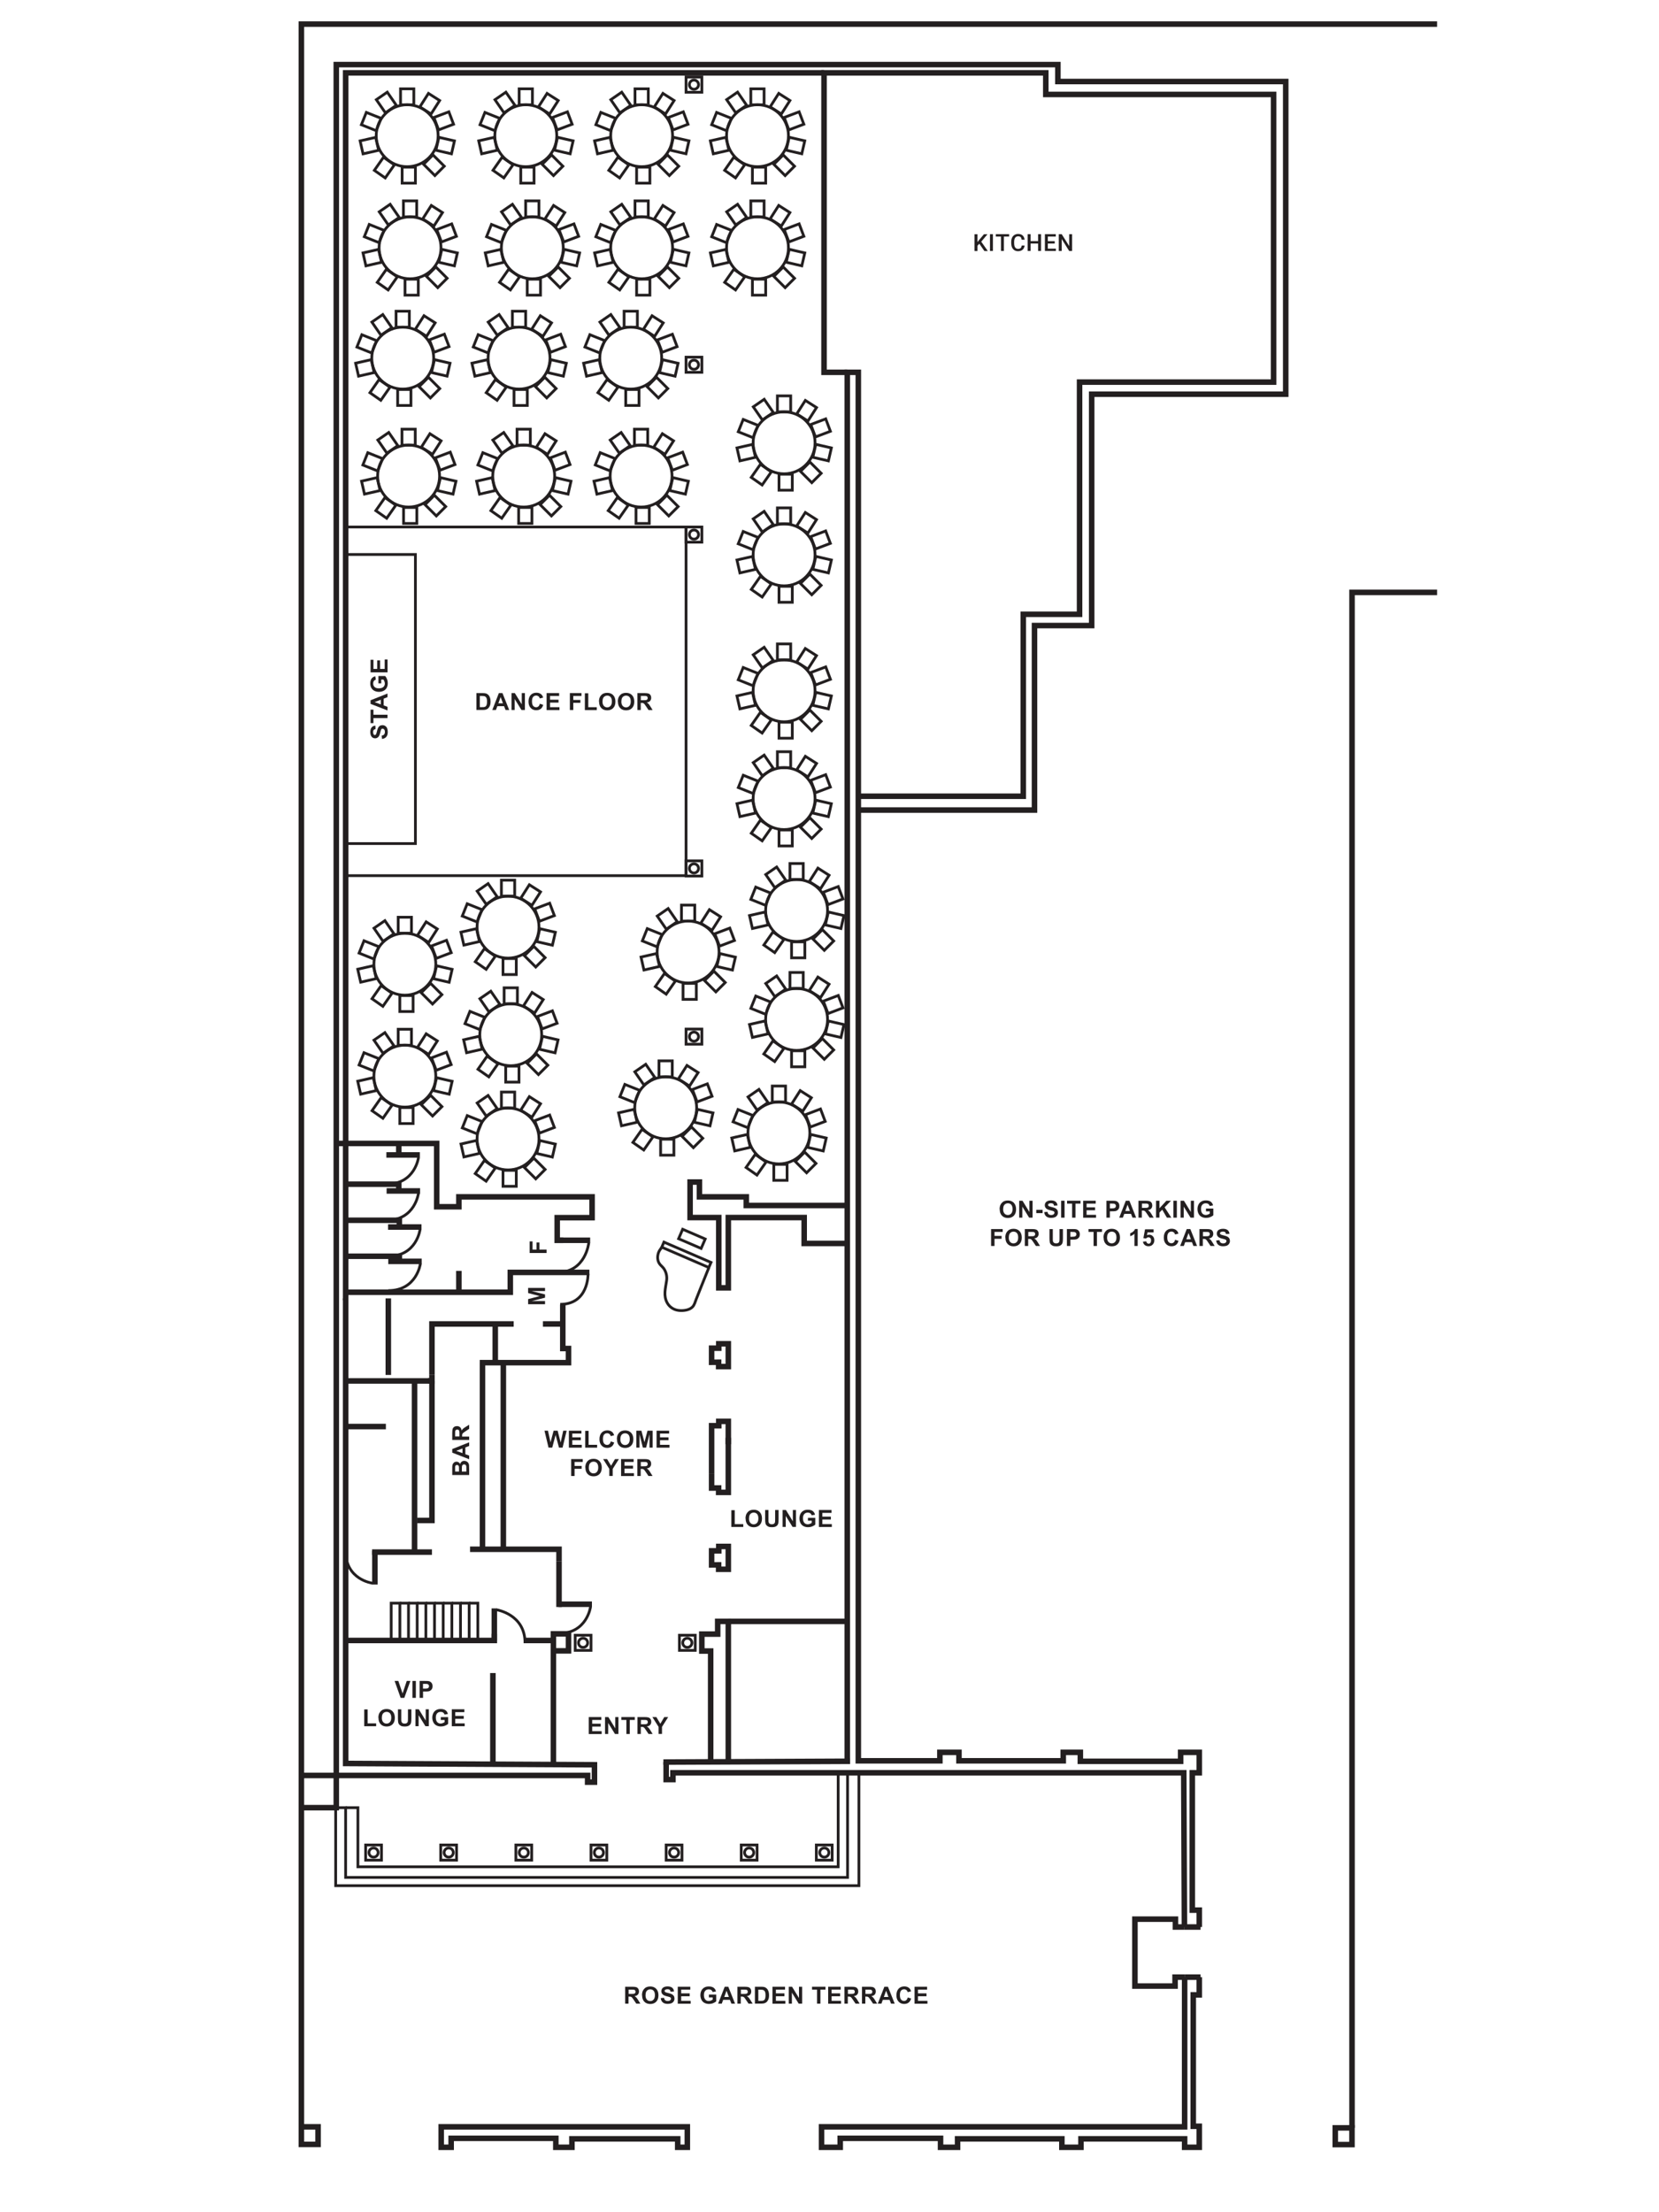 <?xml version="1.0" encoding="UTF-8"?> <svg xmlns="http://www.w3.org/2000/svg" id="Layer_1" data-name="Layer 1" viewBox="0 0 300 400"><defs><style> .cls-1, .cls-2 { fill: none; stroke: #231f20; stroke-miterlimit: 10; } .cls-3 { fill: #231f20; } .cls-2 { stroke-width: .5px; } </style></defs><rect class="cls-1" x="241.46" y="384.74" width="3.02" height="3.02" transform="translate(-143.28 629.23) rotate(-90)"></rect><polyline class="cls-1" points="244.49 384.74 244.49 107.11 259.87 107.11"></polyline><line class="cls-1" x1="153.72" y1="318.46" x2="119.96" y2="318.61"></line><polyline class="cls-1" points="216.87 348.43 216.87 345.38 215.6 345.38 215.6 320.55 216.87 320.55 216.87 316.85 213.5 316.85 213.5 318.47 195.36 318.47 195.36 316.85 192.27 316.85 192.27 318.38 173.41 318.38 173.41 316.85 169.96 316.85 169.96 318.38 155.21 318.38 155.21 67.32 153.21 67.32 153.21 318.38"></polyline><polyline class="cls-1" points="214.22 357.5 214.22 384.56 148.56 384.56 148.56 388.26 151.94 388.26 151.94 386.64 170.08 386.64 170.08 388.26 173.16 388.26 173.16 386.73 192.02 386.73 192.02 388.26 195.47 388.26 195.47 386.73 214.22 386.73 214.22 388.26 216.87 388.26 216.87 384.46 215.78 384.46 215.78 360.7 216.87 360.7 216.87 357.5"></polyline><polyline class="cls-1" points="120.46 318.61 120.46 321.77 121.69 321.77 121.69 320.55 214.06 320.55 214.18 348.43"></polyline><line class="cls-1" x1="214.18" y1="348.43" x2="217.1" y2="348.43"></line><polyline class="cls-1" points="214.22 357.5 212.49 357.5 212.49 359.11 205.23 359.11 205.23 347.01 212.56 347.01 212.56 348.43 214.18 348.43"></polyline><line class="cls-1" x1="217.1" y1="357.5" x2="214.22" y2="357.5"></line><polygon class="cls-2" points="60.7 327.3 60.7 340.96 155.32 340.96 155.32 320.55 153.27 320.55 153.27 339.46 62.5 339.46 62.5 326.85 60.7 326.85 60.7 327.3"></polygon><polyline class="cls-2" points="62.5 326.85 64.72 326.85 64.72 337.54 151.57 337.54 151.57 320.55 153.27 320.55"></polyline><rect class="cls-2" x="66.12" y="333.6" width="2.86" height="2.74"></rect><circle class="cls-2" cx="67.55" cy="334.97" r=".83"></circle><rect class="cls-2" x="79.7" y="333.6" width="2.86" height="2.74"></rect><circle class="cls-2" cx="81.14" cy="334.97" r=".83"></circle><rect class="cls-2" x="93.29" y="333.6" width="2.86" height="2.74"></rect><circle class="cls-2" cx="94.72" cy="334.97" r=".83"></circle><rect class="cls-2" x="106.87" y="333.6" width="2.86" height="2.74"></rect><circle class="cls-2" cx="108.3" cy="334.97" r=".83"></circle><rect class="cls-2" x="120.46" y="333.6" width="2.86" height="2.74"></rect><circle class="cls-2" cx="121.89" cy="334.97" r=".83"></circle><rect class="cls-2" x="134.04" y="333.6" width="2.86" height="2.74"></rect><circle class="cls-2" cx="135.47" cy="334.97" r=".83"></circle><rect class="cls-2" x="147.62" y="333.6" width="2.86" height="2.74"></rect><circle class="cls-2" cx="149.06" cy="334.97" r=".83"></circle><polyline class="cls-1" points="128.51 318.61 128.51 298.53 126.91 298.53 126.91 295.47 129.78 295.47 129.78 293.17 131.7 293.17 131.7 318.61"></polyline><rect class="cls-2" x="122.86" y="295.67" width="2.86" height="2.74"></rect><circle class="cls-2" cx="124.29" cy="297.04" r=".83"></circle><line class="cls-1" x1="131.7" y1="293.17" x2="153.21" y2="293.17"></line><polyline class="cls-1" points="107.5 319.09 62.5 318.86 62.5 234.77"></polyline><polyline class="cls-1" points="60.81 321.03 60.81 11.68 191.3 11.68 191.3 14.74 232.5 14.74 232.5 71.28 197.41 71.28 197.41 113.11 187.07 113.11 187.07 146.47 155.21 146.47"></polyline><line class="cls-1" x1="89.13" y1="302.51" x2="89.13" y2="318.86"></line><polyline class="cls-1" points="100.07 318.86 100.07 295.42 102.8 295.42 102.8 298.5 100.07 298.5"></polyline><polyline class="cls-1" points="101.09 282.27 101.09 280.13 85 280.13"></polyline><line class="cls-1" x1="67.28" y1="280.64" x2="78.11" y2="280.64"></line><polyline class="cls-1" points="62.5 296.62 89.39 296.62 89.39 295.42"></polyline><line class="cls-1" x1="99.82" y1="296.62" x2="94.69" y2="296.62"></line><polyline class="cls-1" points="86.76 246.39 102.8 246.39 102.8 243.83 101.77 243.83 101.77 235.88"></polyline><polyline class="cls-1" points="78.11 248.61 78.11 239.39 92.89 239.39"></polyline><line class="cls-1" x1="89.56" y1="246.39" x2="89.56" y2="239.39"></line><polyline class="cls-1" points="62.5 233.66 92.28 233.66 92.28 230.07 93.48 230.07 106.58 230.07"></polyline><line class="cls-1" x1="62.5" y1="235.11" x2="62.5" y2="206.75"></line><polyline class="cls-1" points="60.81 206.75 78.97 206.75 78.97 218.2 82.98 218.2 82.98 216.41 107.07 216.41 107.07 220.17 100.76 220.17 100.76 224.27 101.86 224.27"></polyline><line class="cls-1" x1="98.18" y1="239.39" x2="101.77" y2="239.39"></line><line class="cls-1" x1="70.22" y1="248.61" x2="70.22" y2="234.77"></line><polyline class="cls-1" points="62.49 227.15 72.21 227.15 72.22 228.07"></polyline><line class="cls-1" x1="82.98" y1="229.8" x2="82.98" y2="233.66"></line><polyline class="cls-1" points="62.49 220.64 72.21 220.64 72.21 221.86"></polyline><polyline class="cls-1" points="62.39 214.12 72.11 214.12 72.11 215.34"></polyline><line class="cls-1" x1="87.25" y1="280.13" x2="87.25" y2="246.39"></line><line class="cls-1" x1="91.02" y1="246.39" x2="91.02" y2="280.13"></line><line class="cls-1" x1="62.5" y1="249.69" x2="77.69" y2="249.69"></line><polyline class="cls-1" points="78.11 248.61 78.11 249.69 77.4 249.69"></polyline><polyline class="cls-1" points="75.41 274.92 78.11 274.92 78.11 249.69"></polyline><polygon class="cls-1" points="131.7 283.55 131.7 279.62 129.98 279.62 129.98 280.41 128.68 280.41 128.68 282.96 129.95 282.95 129.95 282.95 129.95 283.75 131.7 283.75 131.7 283.55"></polygon><polyline class="cls-1" points="128.68 266.51 128.68 269.06 129.95 269.05 129.95 269.05 129.95 269.84 131.7 269.84 131.7 269.64 131.7 265.71 131.7 259.97"></polyline><polyline class="cls-1" points="131.7 261.13 131.7 260.93 131.7 257 129.98 257 129.98 257.79 128.68 257.79 128.68 266.51"></polyline><polygon class="cls-1" points="131.7 246.9 131.7 242.97 129.98 242.97 129.98 243.77 128.68 243.77 128.68 246.32 129.95 246.31 129.95 246.31 129.95 247.1 131.7 247.1 131.7 246.9"></polygon><polyline class="cls-1" points="153.21 224.83 145.42 224.83 145.42 220.15 131.7 220.15 131.7 232.86 129.98 232.86 129.98 220.15 124.79 220.15 124.79 213.73 126.48 213.73 126.48 216.41 134.95 216.41 134.95 217.97 153.21 217.97"></polyline><polyline class="cls-1" points="155.21 143.97 185.04 143.97 185.04 111.07 195.22 111.07 195.22 69.09 230.31 69.09 230.31 17.08 189.11 17.08 189.11 13.17 149.01 13.17 149.01 67.32 153.21 67.32"></polyline><polyline class="cls-1" points="62.5 206.75 62.5 13.17 62.8 13.17 149.01 13.17"></polyline><rect class="cls-2" x="104.01" y="295.67" width="2.86" height="2.74"></rect><circle class="cls-2" cx="105.44" cy="297.04" r=".83"></circle><rect class="cls-2" x="124.06" y="186.07" width="2.86" height="2.74"></rect><circle class="cls-2" cx="125.49" cy="187.44" r=".83"></circle><rect class="cls-2" x="124.06" y="155.66" width="2.86" height="2.74"></rect><circle class="cls-2" cx="125.49" cy="157.02" r=".83"></circle><rect class="cls-2" x="124.06" y="95.29" width="2.86" height="2.74"></rect><circle class="cls-2" cx="125.49" cy="96.66" r=".83"></circle><rect class="cls-2" x="124.06" y="64.58" width="2.86" height="2.74"></rect><circle class="cls-2" cx="125.49" cy="65.95" r=".83"></circle><rect class="cls-2" x="124.06" y="13.94" width="2.86" height="2.74"></rect><circle class="cls-2" cx="125.49" cy="15.31" r=".83"></circle><rect class="cls-2" x="62.47" y="100.26" width="12.65" height="52.27"></rect><polyline class="cls-2" points="62.5 158.33 124.06 158.33 124.06 95.29 62.5 95.29"></polyline><polyline class="cls-2" points="86.41 296.62 86.41 289.87 84.84 289.87"></polyline><polyline class="cls-2" points="84.84 296.62 84.84 289.87 83.27 289.87"></polyline><polyline class="cls-2" points="83.27 296.62 83.27 289.87 81.71 289.87"></polyline><polyline class="cls-2" points="81.71 296.62 81.71 289.87 80.14 289.87"></polyline><polyline class="cls-2" points="80.14 296.62 80.14 289.87 78.57 289.87"></polyline><polyline class="cls-2" points="78.57 296.62 78.57 289.87 77.01 289.87"></polyline><polyline class="cls-2" points="77.01 296.62 77.01 289.87 75.44 289.87"></polyline><polyline class="cls-2" points="75.44 296.62 75.44 289.87 73.87 289.87"></polyline><polyline class="cls-2" points="73.87 296.62 73.87 289.87 72.31 289.87"></polyline><polyline class="cls-2" points="72.31 296.62 72.31 289.87 70.74 289.87 70.74 296.62"></polyline><polygon class="cls-1" points="124.29 384.56 79.78 384.56 79.78 388.26 81.58 388.26 81.58 386.64 100.51 386.64 100.51 386.89 100.51 388.26 103.42 388.26 103.42 386.73 122.55 386.73 122.55 388.26 124.29 388.26 124.29 384.56"></polygon><rect class="cls-1" x="54.5" y="384.56" width="3.02" height="3.18"></rect><polyline class="cls-1" points="54.5 384.56 54.5 4.36 259.87 4.36"></polyline><polyline class="cls-1" points="54.5 326.85 60.81 326.85 60.81 321.03 106.26 321.03 106.26 322.24 107.5 322.24 107.5 318.6"></polyline><line class="cls-1" x1="60.81" y1="321.03" x2="54.5" y2="321.03"></line><line class="cls-1" x1="62.5" y1="257.94" x2="69.78" y2="257.94"></line><rect class="cls-2" x="124.19" y="221.8" width="1.86" height="4.44" transform="translate(-130.14 250.13) rotate(-66.66)"></rect><rect class="cls-2" x="123.62" y="222.28" width="1" height="9.27" transform="translate(-133.4 250.95) rotate(-66.66)"></rect><path class="cls-2" d="M128.18,229.21c-.52,1.3-1.04,2.59-1.56,3.88-.25.61-.49,1.22-.73,1.84-.19.48-.31,1.03-.68,1.4-.6.6-1.72.71-2.52.61-.85-.11-1.59-.58-2.02-1.33-.75-1.32-.33-2.66-.13-4.05.11-.74-.05-1.47-.45-2.11-.18-.28-.45-.5-.67-.74-.58-.62-.61-1.52-.32-2.28.13-.33.38-.62.58-.91"></path><line class="cls-1" x1="101.09" y1="282.27" x2="101.09" y2="290.57"></line><g><path class="cls-2" d="M106.79,290.51s-.61,4.85-5.79,4.85"></path><line class="cls-1" x1="100.99" y1="290.07" x2="107.04" y2="290.07"></line></g><path class="cls-2" d="M89.78,291.07s5.16.78,5.16,5.96"></path><line class="cls-1" x1="89.39" y1="296.62" x2="89.39" y2="290.82"></line><path class="cls-2" d="M67.34,286.26s-4.84-.61-4.84-5.79"></path><line class="cls-1" x1="67.79" y1="280.46" x2="67.79" y2="286.51"></line><path class="cls-2" d="M106.34,230.33s.14,5.51-5.04,5.51"></path><path class="cls-2" d="M76.02,228.48s-.63,4.88-5.81,4.88"></path><line class="cls-1" x1="70.21" y1="228.07" x2="76.26" y2="228.07"></line><path class="cls-2" d="M75.96,222.3s-.59,4.85-5.77,4.85"></path><line class="cls-1" x1="70.17" y1="221.86" x2="76.22" y2="221.86"></line><path class="cls-2" d="M75.68,215.7s-.58,4.94-5.76,4.94"></path><line class="cls-1" x1="69.91" y1="215.34" x2="75.96" y2="215.34"></line><path class="cls-2" d="M75.68,209.28s-.61,4.84-5.79,4.84"></path><line class="cls-1" x1="69.87" y1="208.83" x2="75.92" y2="208.83"></line><line class="cls-1" x1="72.11" y1="208.83" x2="72.11" y2="206.75"></line><path class="cls-2" d="M106.47,224.7s-.52,5.37-5.7,5.37"></path><line class="cls-1" x1="100.73" y1="224.26" x2="106.72" y2="224.26"></line><path class="cls-3" d="M98.84,226.56h-3.06v-2.1h.52v1.48h.72v-1.28h.52v1.28h1.3v.62Z"></path><path class="cls-3" d="M98.56,235.82h-3.06v-.92l2.09-.55-2.09-.55v-.93h3.06v.57h-2.41l2.41.61v.59l-2.41.61h2.41v.57Z"></path><g><rect class="cls-2" x="107.99" y="24.88" width="2.4" height="2.89" transform="translate(107.71 138.63) rotate(-102.8)"></rect><rect class="cls-2" x="108.34" y="20.53" width="2.4" height="2.89" transform="translate(48.49 115.54) rotate(-68.22)"></rect><rect class="cls-2" x="111.06" y="17.08" width="2.4" height="2.89" transform="translate(9.32 67) rotate(-34.58)"></rect><rect class="cls-2" x="114.83" y="16.06" width="2.4" height="2.89"></rect><rect class="cls-2" x="118.91" y="17.31" width="2.4" height="2.89" transform="translate(28.93 -61.65) rotate(32.53)"></rect><rect class="cls-2" x="121.44" y="20.41" width="2.4" height="2.89" transform="translate(99.67 -100.58) rotate(69.27)"></rect><rect class="cls-2" x="121.71" y="24.88" width="2.4" height="2.89" transform="translate(176.09 -87.58) rotate(102.94)"></rect><rect class="cls-2" x="119.66" y="28.44" width="2.4" height="2.89" transform="translate(227.46 -34.45) rotate(135)"></rect><rect class="cls-2" x="115.12" y="30.22" width="2.4" height="2.89" transform="translate(232.64 63.33) rotate(180)"></rect><rect class="cls-2" x="110.7" y="28.85" width="2.4" height="2.89" transform="translate(186.31 119.2) rotate(-145.08)"></rect><circle class="cls-2" cx="116.03" cy="24.54" r="5.6"></circle></g><g><rect class="cls-2" x="107.99" y="45.14" width="2.4" height="2.89" transform="translate(87.96 163.38) rotate(-102.8)"></rect><rect class="cls-2" x="108.34" y="40.79" width="2.4" height="2.89" transform="translate(29.67 128.28) rotate(-68.22)"></rect><rect class="cls-2" x="111.06" y="37.35" width="2.4" height="2.89" transform="translate(-2.18 70.58) rotate(-34.58)"></rect><rect class="cls-2" x="114.83" y="36.32" width="2.4" height="2.89"></rect><rect class="cls-2" x="118.91" y="37.57" width="2.4" height="2.89" transform="translate(39.82 -58.47) rotate(32.53)"></rect><rect class="cls-2" x="121.44" y="40.67" width="2.4" height="2.89" transform="translate(118.62 -87.49) rotate(69.27)"></rect><rect class="cls-2" x="121.71" y="45.14" width="2.4" height="2.89" transform="translate(195.83 -62.78) rotate(102.94)"></rect><rect class="cls-2" x="119.66" y="48.7" width="2.4" height="2.89" transform="translate(241.79 .14) rotate(135)"></rect><rect class="cls-2" x="115.12" y="50.48" width="2.4" height="2.89" transform="translate(232.64 103.85) rotate(180)"></rect><rect class="cls-2" x="110.7" y="49.12" width="2.4" height="2.89" transform="translate(174.72 156.07) rotate(-145.08)"></rect><circle class="cls-2" cx="116.03" cy="44.81" r="5.6"></circle></g><g><rect class="cls-2" x="128.94" y="24.88" width="2.4" height="2.89" transform="translate(133.29 159.06) rotate(-102.8)"></rect><rect class="cls-2" x="129.28" y="20.53" width="2.4" height="2.89" transform="translate(61.66 134.99) rotate(-68.22)"></rect><rect class="cls-2" x="132.01" y="17.08" width="2.4" height="2.89" transform="translate(13.02 78.88) rotate(-34.58)"></rect><rect class="cls-2" x="135.77" y="16.06" width="2.4" height="2.89"></rect><rect class="cls-2" x="139.85" y="17.31" width="2.4" height="2.89" transform="translate(32.22 -72.91) rotate(32.53)"></rect><rect class="cls-2" x="142.38" y="20.41" width="2.4" height="2.89" transform="translate(113.2 -120.17) rotate(69.27)"></rect><rect class="cls-2" x="142.65" y="24.88" width="2.4" height="2.89" transform="translate(201.72 -107.99) rotate(102.94)"></rect><rect class="cls-2" x="140.61" y="28.44" width="2.4" height="2.89" transform="translate(263.21 -49.26) rotate(135)"></rect><rect class="cls-2" x="136.06" y="30.22" width="2.4" height="2.89" transform="translate(274.52 63.33) rotate(180)"></rect><rect class="cls-2" x="131.64" y="28.85" width="2.4" height="2.89" transform="translate(224.43 131.18) rotate(-145.08)"></rect><circle class="cls-2" cx="136.98" cy="24.54" r="5.6"></circle></g><g><rect class="cls-2" x="128.94" y="45.14" width="2.4" height="2.89" transform="translate(113.54 183.81) rotate(-102.8)"></rect><rect class="cls-2" x="129.28" y="40.79" width="2.4" height="2.89" transform="translate(42.85 147.73) rotate(-68.22)"></rect><rect class="cls-2" x="132.01" y="37.35" width="2.4" height="2.89" transform="translate(1.52 82.47) rotate(-34.58)"></rect><rect class="cls-2" x="135.77" y="36.32" width="2.4" height="2.89"></rect><rect class="cls-2" x="139.85" y="37.57" width="2.4" height="2.89" transform="translate(43.11 -69.73) rotate(32.53)"></rect><rect class="cls-2" x="142.38" y="40.67" width="2.4" height="2.89" transform="translate(132.15 -107.08) rotate(69.27)"></rect><rect class="cls-2" x="142.65" y="45.14" width="2.4" height="2.89" transform="translate(221.47 -83.19) rotate(102.94)"></rect><rect class="cls-2" x="140.61" y="48.7" width="2.4" height="2.89" transform="translate(277.54 -14.67) rotate(135)"></rect><rect class="cls-2" x="136.06" y="50.48" width="2.4" height="2.89" transform="translate(274.52 103.85) rotate(180)"></rect><rect class="cls-2" x="131.64" y="49.12" width="2.4" height="2.89" transform="translate(212.83 168.06) rotate(-145.08)"></rect><circle class="cls-2" cx="136.98" cy="44.81" r="5.6"></circle></g><g><rect class="cls-2" x="133.75" y="80.4" width="2.4" height="2.89" transform="translate(85.03 231.57) rotate(-102.8)"></rect><rect class="cls-2" x="134.09" y="76.05" width="2.4" height="2.89" transform="translate(13.13 174.37) rotate(-68.22)"></rect><rect class="cls-2" x="136.82" y="72.61" width="2.4" height="2.89" transform="translate(-17.64 91.43) rotate(-34.58)"></rect><rect class="cls-2" x="140.58" y="71.58" width="2.4" height="2.89"></rect><rect class="cls-2" x="144.66" y="72.83" width="2.4" height="2.89" transform="translate(62.83 -66.79) rotate(32.53)"></rect><rect class="cls-2" x="147.19" y="75.93" width="2.4" height="2.89" transform="translate(168.23 -88.8) rotate(69.27)"></rect><rect class="cls-2" x="147.46" y="80.4" width="2.4" height="2.89" transform="translate(261.72 -44.72) rotate(102.94)"></rect><rect class="cls-2" x="145.42" y="83.96" width="2.4" height="2.89" transform="translate(310.69 42.12) rotate(135)"></rect><rect class="cls-2" x="140.87" y="85.74" width="2.4" height="2.89" transform="translate(284.14 174.37) rotate(180)"></rect><rect class="cls-2" x="136.45" y="84.38" width="2.4" height="2.89" transform="translate(201.4 234.99) rotate(-145.08)"></rect><circle class="cls-2" cx="141.79" cy="80.07" r="5.6"></circle></g><g><rect class="cls-2" x="133.75" y="100.66" width="2.4" height="2.89" transform="translate(65.27 256.32) rotate(-102.8)"></rect><rect class="cls-2" x="134.09" y="96.31" width="2.4" height="2.89" transform="translate(-5.69 187.11) rotate(-68.22)"></rect><rect class="cls-2" x="136.82" y="92.87" width="2.4" height="2.89" transform="translate(-29.15 95.01) rotate(-34.58)"></rect><rect class="cls-2" x="140.58" y="91.84" width="2.4" height="2.89"></rect><rect class="cls-2" x="144.66" y="93.09" width="2.4" height="2.89" transform="translate(73.72 -63.61) rotate(32.53)"></rect><rect class="cls-2" x="147.19" y="96.2" width="2.4" height="2.89" transform="translate(187.18 -75.71) rotate(69.27)"></rect><rect class="cls-2" x="147.46" y="100.66" width="2.4" height="2.89" transform="translate(281.47 -19.92) rotate(102.94)"></rect><rect class="cls-2" x="145.42" y="104.22" width="2.4" height="2.89" transform="translate(325.01 76.71) rotate(135)"></rect><rect class="cls-2" x="140.87" y="106" width="2.4" height="2.89" transform="translate(284.14 214.9) rotate(180)"></rect><rect class="cls-2" x="136.45" y="104.64" width="2.4" height="2.89" transform="translate(189.81 271.86) rotate(-145.08)"></rect><circle class="cls-2" cx="141.79" cy="100.33" r="5.6"></circle></g><g><rect class="cls-2" x="133.75" y="125.25" width="2.4" height="2.89" transform="translate(41.29 286.35) rotate(-102.8)"></rect><rect class="cls-2" x="134.09" y="120.9" width="2.4" height="2.89" transform="translate(-28.52 202.58) rotate(-68.22)"></rect><rect class="cls-2" x="136.82" y="117.45" width="2.4" height="2.89" transform="translate(-43.1 99.35) rotate(-34.58)"></rect><rect class="cls-2" x="140.58" y="116.43" width="2.4" height="2.89"></rect><rect class="cls-2" x="144.66" y="117.68" width="2.4" height="2.89" transform="translate(86.94 -59.75) rotate(32.53)"></rect><rect class="cls-2" x="147.19" y="120.78" width="2.4" height="2.89" transform="translate(210.18 -59.83) rotate(69.27)"></rect><rect class="cls-2" x="147.46" y="125.25" width="2.4" height="2.89" transform="translate(305.43 10.17) rotate(102.94)"></rect><rect class="cls-2" x="145.42" y="128.81" width="2.4" height="2.89" transform="translate(342.4 118.68) rotate(135)"></rect><rect class="cls-2" x="140.87" y="130.59" width="2.4" height="2.89" transform="translate(284.14 264.07) rotate(180)"></rect><rect class="cls-2" x="136.45" y="129.22" width="2.4" height="2.89" transform="translate(175.73 316.61) rotate(-145.08)"></rect><circle class="cls-2" cx="141.79" cy="124.91" r="5.6"></circle></g><g><rect class="cls-2" x="133.75" y="144.74" width="2.4" height="2.89" transform="translate(22.29 310.15) rotate(-102.8)"></rect><rect class="cls-2" x="134.09" y="140.39" width="2.4" height="2.89" transform="translate(-46.61 214.83) rotate(-68.22)"></rect><rect class="cls-2" x="136.82" y="136.94" width="2.4" height="2.89" transform="translate(-54.16 102.8) rotate(-34.58)"></rect><rect class="cls-2" x="140.58" y="135.92" width="2.4" height="2.89"></rect><rect class="cls-2" x="144.66" y="137.17" width="2.4" height="2.89" transform="translate(97.43 -56.69) rotate(32.53)"></rect><rect class="cls-2" x="147.19" y="140.27" width="2.4" height="2.89" transform="translate(228.4 -47.24) rotate(69.27)"></rect><rect class="cls-2" x="147.46" y="144.74" width="2.4" height="2.89" transform="translate(324.42 34.02) rotate(102.94)"></rect><rect class="cls-2" x="145.42" y="148.3" width="2.4" height="2.89" transform="translate(356.18 151.95) rotate(135)"></rect><rect class="cls-2" x="140.87" y="150.08" width="2.4" height="2.89" transform="translate(284.14 303.04) rotate(180)"></rect><rect class="cls-2" x="136.45" y="148.71" width="2.4" height="2.89" transform="translate(164.58 352.08) rotate(-145.08)"></rect><circle class="cls-2" cx="141.79" cy="144.4" r="5.6"></circle></g><g><rect class="cls-2" x="132.81" y="205.18" width="2.4" height="2.89" transform="translate(-37.8 383.07) rotate(-102.8)"></rect><rect class="cls-2" x="133.16" y="200.83" width="2.4" height="2.89" transform="translate(-103.34 251.98) rotate(-68.22)"></rect><rect class="cls-2" x="135.88" y="197.39" width="2.4" height="2.89" transform="translate(-88.64 112.94) rotate(-34.58)"></rect><rect class="cls-2" x="139.65" y="196.37" width="2.4" height="2.89"></rect><rect class="cls-2" x="143.73" y="197.61" width="2.4" height="2.89" transform="translate(129.78 -46.7) rotate(32.53)"></rect><rect class="cls-2" x="146.25" y="200.72" width="2.4" height="2.89" transform="translate(284.33 -7.31) rotate(69.27)"></rect><rect class="cls-2" x="146.52" y="205.18" width="2.4" height="2.89" transform="translate(382.19 108.92) rotate(102.94)"></rect><rect class="cls-2" x="144.48" y="208.74" width="2.4" height="2.89" transform="translate(397.32 255.8) rotate(135)"></rect><rect class="cls-2" x="139.93" y="210.52" width="2.4" height="2.89" transform="translate(282.26 423.94) rotate(180)"></rect><rect class="cls-2" x="135.52" y="209.16" width="2.4" height="2.89" transform="translate(128.27 461.55) rotate(-145.08)"></rect><circle class="cls-2" cx="140.85" cy="204.85" r="5.6"></circle></g><g><rect class="cls-2" x="83.84" y="206.28" width="2.4" height="2.89" transform="translate(-98.69 336.65) rotate(-102.8)"></rect><rect class="cls-2" x="84.18" y="201.93" width="2.4" height="2.89" transform="translate(-135.15 207.19) rotate(-68.22)"></rect><rect class="cls-2" x="86.9" y="198.48" width="2.4" height="2.89" transform="translate(-97.91 85.34) rotate(-34.58)"></rect><rect class="cls-2" x="90.67" y="197.46" width="2.4" height="2.89"></rect><rect class="cls-2" x="94.75" y="198.71" width="2.4" height="2.89" transform="translate(122.69 -20.2) rotate(32.53)"></rect><rect class="cls-2" x="97.28" y="201.81" width="2.4" height="2.89" transform="translate(253.71 39.2) rotate(69.27)"></rect><rect class="cls-2" x="97.55" y="206.28" width="2.4" height="2.89" transform="translate(323.31 157.99) rotate(102.94)"></rect><rect class="cls-2" x="95.51" y="209.84" width="2.4" height="2.89" transform="translate(314.49 292.3) rotate(135)"></rect><rect class="cls-2" x="90.96" y="211.62" width="2.4" height="2.89" transform="translate(184.32 426.12) rotate(180)"></rect><rect class="cls-2" x="86.54" y="210.25" width="2.4" height="2.89" transform="translate(38.51 435.51) rotate(-145.08)"></rect><circle class="cls-2" cx="91.87" cy="205.94" r="5.6"></circle></g><g><rect class="cls-2" x="84.32" y="187.43" width="2.4" height="2.89" transform="translate(-79.72 314.1) rotate(-102.8)"></rect><rect class="cls-2" x="84.67" y="183.08" width="2.4" height="2.89" transform="translate(-117.34 195.79) rotate(-68.22)"></rect><rect class="cls-2" x="87.39" y="179.64" width="2.4" height="2.89" transform="translate(-87.13 82.28) rotate(-34.58)"></rect><rect class="cls-2" x="91.16" y="178.61" width="2.4" height="2.89"></rect><rect class="cls-2" x="95.24" y="179.86" width="2.4" height="2.89" transform="translate(112.63 -23.41) rotate(32.53)"></rect><rect class="cls-2" x="97.77" y="182.96" width="2.4" height="2.89" transform="translate(236.4 26.57) rotate(69.27)"></rect><rect class="cls-2" x="98.04" y="187.43" width="2.4" height="2.89" transform="translate(305.54 134.45) rotate(102.94)"></rect><rect class="cls-2" x="95.99" y="190.99" width="2.4" height="2.89" transform="translate(301.99 259.78) rotate(135)"></rect><rect class="cls-2" x="91.44" y="192.77" width="2.4" height="2.89" transform="translate(185.29 388.43) rotate(180)"></rect><rect class="cls-2" x="87.03" y="191.41" width="2.4" height="2.89" transform="translate(50.19 401.48) rotate(-145.08)"></rect><circle class="cls-2" cx="92.36" cy="187.1" r="5.6"></circle></g><g><rect class="cls-2" x="83.84" y="167.97" width="2.4" height="2.89" transform="translate(-61.34 289.86) rotate(-102.8)"></rect><rect class="cls-2" x="84.18" y="163.62" width="2.4" height="2.89" transform="translate(-99.58 183.1) rotate(-68.22)"></rect><rect class="cls-2" x="86.9" y="160.18" width="2.4" height="2.89" transform="translate(-76.17 78.57) rotate(-34.58)"></rect><rect class="cls-2" x="90.67" y="159.15" width="2.4" height="2.89"></rect><rect class="cls-2" x="94.75" y="160.4" width="2.4" height="2.89" transform="translate(102.09 -26.21) rotate(32.53)"></rect><rect class="cls-2" x="97.28" y="163.51" width="2.4" height="2.89" transform="translate(217.89 14.45) rotate(69.27)"></rect><rect class="cls-2" x="97.55" y="167.97" width="2.4" height="2.89" transform="translate(285.98 111.11) rotate(102.94)"></rect><rect class="cls-2" x="95.51" y="171.53" width="2.4" height="2.89" transform="translate(287.4 226.91) rotate(135)"></rect><rect class="cls-2" x="90.96" y="173.31" width="2.4" height="2.89" transform="translate(184.32 349.52) rotate(180)"></rect><rect class="cls-2" x="86.54" y="171.95" width="2.4" height="2.89" transform="translate(60.44 365.8) rotate(-145.08)"></rect><circle class="cls-2" cx="91.87" cy="167.64" r="5.6"></circle></g><g><rect class="cls-2" x="112.34" y="200.64" width="2.4" height="2.89" transform="translate(-58.38 357.56) rotate(-102.8)"></rect><rect class="cls-2" x="112.68" y="196.29" width="2.4" height="2.89" transform="translate(-111.99 230.11) rotate(-68.22)"></rect><rect class="cls-2" x="115.41" y="192.85" width="2.4" height="2.89" transform="translate(-89.68 100.52) rotate(-34.58)"></rect><rect class="cls-2" x="119.17" y="191.82" width="2.4" height="2.89"></rect><rect class="cls-2" x="123.25" y="193.07" width="2.4" height="2.89" transform="translate(124.13 -36.41) rotate(32.53)"></rect><rect class="cls-2" x="125.78" y="196.17" width="2.4" height="2.89" transform="translate(266.86 8.9) rotate(69.27)"></rect><rect class="cls-2" x="126.05" y="200.64" width="2.4" height="2.89" transform="translate(352.7 123.31) rotate(102.94)"></rect><rect class="cls-2" x="124.01" y="204.2" width="2.4" height="2.89" transform="translate(359.16 262.52) rotate(135)"></rect><rect class="cls-2" x="119.46" y="205.98" width="2.4" height="2.89" transform="translate(241.32 414.85) rotate(180)"></rect><rect class="cls-2" x="115.04" y="204.62" width="2.4" height="2.89" transform="translate(93.61 441.57) rotate(-145.08)"></rect><circle class="cls-2" cx="120.38" cy="200.31" r="5.6"></circle></g><g><rect class="cls-2" x="116.4" y="172.47" width="2.4" height="2.89" transform="translate(-25.95 327.11) rotate(-102.8)"></rect><rect class="cls-2" x="116.74" y="168.12" width="2.4" height="2.89" transform="translate(-83.28 216.16) rotate(-68.22)"></rect><rect class="cls-2" x="119.46" y="164.68" width="2.4" height="2.89" transform="translate(-72.97 97.85) rotate(-34.58)"></rect><rect class="cls-2" x="123.23" y="163.65" width="2.4" height="2.89"></rect><rect class="cls-2" x="127.31" y="164.9" width="2.4" height="2.89" transform="translate(109.62 -43.01) rotate(32.53)"></rect><rect class="cls-2" x="129.84" y="168" width="2.4" height="2.89" transform="translate(243.13 -13.09) rotate(69.27)"></rect><rect class="cls-2" x="130.11" y="172.47" width="2.4" height="2.89" transform="translate(330.21 84.88) rotate(102.94)"></rect><rect class="cls-2" x="128.06" y="176.03" width="2.4" height="2.89" transform="translate(346.17 211.57) rotate(135)"></rect><rect class="cls-2" x="123.52" y="177.81" width="2.4" height="2.89" transform="translate(249.44 358.51) rotate(180)"></rect><rect class="cls-2" x="119.1" y="176.45" width="2.4" height="2.89" transform="translate(117.12 392.62) rotate(-145.08)"></rect><circle class="cls-2" cx="124.43" cy="172.14" r="5.6"></circle></g><g><rect class="cls-2" x="65.17" y="194.91" width="2.4" height="2.89" transform="translate(-110.41 304.57) rotate(-102.8)"></rect><rect class="cls-2" x="65.52" y="190.56" width="2.4" height="2.89" transform="translate(-136.34 182.71) rotate(-68.22)"></rect><rect class="cls-2" x="68.24" y="187.12" width="2.4" height="2.89" transform="translate(-94.76 72.74) rotate(-34.58)"></rect><rect class="cls-2" x="72.01" y="186.1" width="2.4" height="2.89"></rect><rect class="cls-2" x="76.09" y="187.34" width="2.4" height="2.89" transform="translate(113.65 -11.94) rotate(32.53)"></rect><rect class="cls-2" x="78.62" y="190.45" width="2.4" height="2.89" transform="translate(231.03 49.31) rotate(69.27)"></rect><rect class="cls-2" x="78.89" y="194.91" width="2.4" height="2.89" transform="translate(289.39 162.27) rotate(102.94)"></rect><rect class="cls-2" x="76.84" y="198.47" width="2.4" height="2.89" transform="translate(274.59 286.1) rotate(135)"></rect><rect class="cls-2" x="72.29" y="200.25" width="2.4" height="2.89" transform="translate(146.99 403.4) rotate(180)"></rect><rect class="cls-2" x="67.88" y="198.89" width="2.4" height="2.89" transform="translate(11.05 404.14) rotate(-145.08)"></rect><circle class="cls-2" cx="73.21" cy="194.58" r="5.6"></circle></g><g><rect class="cls-2" x="65.17" y="174.67" width="2.4" height="2.89" transform="translate(-90.67 279.84) rotate(-102.8)"></rect><rect class="cls-2" x="65.52" y="170.32" width="2.4" height="2.89" transform="translate(-117.54 169.98) rotate(-68.22)"></rect><rect class="cls-2" x="68.24" y="166.88" width="2.4" height="2.89" transform="translate(-83.27 69.16) rotate(-34.58)"></rect><rect class="cls-2" x="72.01" y="165.85" width="2.4" height="2.89"></rect><rect class="cls-2" x="76.09" y="167.1" width="2.4" height="2.89" transform="translate(102.76 -15.12) rotate(32.53)"></rect><rect class="cls-2" x="78.62" y="170.2" width="2.4" height="2.89" transform="translate(212.1 36.24) rotate(69.27)"></rect><rect class="cls-2" x="78.89" y="174.67" width="2.4" height="2.89" transform="translate(269.66 137.5) rotate(102.94)"></rect><rect class="cls-2" x="76.84" y="178.23" width="2.4" height="2.89" transform="translate(260.27 251.54) rotate(135)"></rect><rect class="cls-2" x="72.29" y="180.01" width="2.4" height="2.89" transform="translate(146.99 362.91) rotate(180)"></rect><rect class="cls-2" x="67.88" y="178.65" width="2.4" height="2.89" transform="translate(22.63 367.3) rotate(-145.08)"></rect><circle class="cls-2" cx="73.21" cy="174.34" r="5.6"></circle></g><g><rect class="cls-2" x="136.02" y="184.66" width="2.4" height="2.89" transform="translate(-13.87 361.13) rotate(-102.8)"></rect><rect class="cls-2" x="136.36" y="180.31" width="2.4" height="2.89" transform="translate(-82.26 242.05) rotate(-68.22)"></rect><rect class="cls-2" x="139.08" y="176.87" width="2.4" height="2.89" transform="translate(-76.42 111.14) rotate(-34.58)"></rect><rect class="cls-2" x="142.85" y="175.84" width="2.4" height="2.89"></rect><rect class="cls-2" x="146.93" y="177.09" width="2.4" height="2.89" transform="translate(119.25 -51.65) rotate(32.53)"></rect><rect class="cls-2" x="149.46" y="180.19" width="2.4" height="2.89" transform="translate(267.21 -23.57) rotate(69.27)"></rect><rect class="cls-2" x="149.73" y="184.66" width="2.4" height="2.89" transform="translate(366.11 80.68) rotate(102.94)"></rect><rect class="cls-2" x="147.69" y="188.22" width="2.4" height="2.89" transform="translate(388.28 218.5) rotate(135)"></rect><rect class="cls-2" x="143.14" y="190" width="2.4" height="2.89" transform="translate(288.68 382.89) rotate(180)"></rect><rect class="cls-2" x="138.72" y="188.64" width="2.4" height="2.89" transform="translate(145.85 426.03) rotate(-145.08)"></rect><circle class="cls-2" cx="144.05" cy="184.33" r="5.6"></circle></g><g><rect class="cls-2" x="136.02" y="164.96" width="2.4" height="2.89" transform="translate(5.34 337.07) rotate(-102.8)"></rect><rect class="cls-2" x="136.36" y="160.61" width="2.4" height="2.89" transform="translate(-63.97 229.66) rotate(-68.22)"></rect><rect class="cls-2" x="139.08" y="157.17" width="2.4" height="2.89" transform="translate(-65.24 107.66) rotate(-34.58)"></rect><rect class="cls-2" x="142.85" y="156.14" width="2.4" height="2.89"></rect><rect class="cls-2" x="146.93" y="157.39" width="2.4" height="2.89" transform="translate(108.66 -54.74) rotate(32.53)"></rect><rect class="cls-2" x="149.46" y="160.49" width="2.4" height="2.89" transform="translate(248.78 -36.29) rotate(69.27)"></rect><rect class="cls-2" x="149.73" y="164.96" width="2.4" height="2.89" transform="translate(346.91 56.56) rotate(102.94)"></rect><rect class="cls-2" x="147.69" y="168.52" width="2.4" height="2.89" transform="translate(374.35 184.87) rotate(135)"></rect><rect class="cls-2" x="143.14" y="170.3" width="2.4" height="2.89" transform="translate(288.68 343.49) rotate(180)"></rect><rect class="cls-2" x="138.72" y="168.94" width="2.4" height="2.89" transform="translate(157.13 390.18) rotate(-145.08)"></rect><circle class="cls-2" cx="144.05" cy="164.63" r="5.6"></circle></g><g><rect class="cls-2" x="88.22" y="45.14" width="2.4" height="2.89" transform="translate(63.81 144.1) rotate(-102.8)"></rect><rect class="cls-2" x="88.57" y="40.79" width="2.4" height="2.89" transform="translate(17.24 109.92) rotate(-68.22)"></rect><rect class="cls-2" x="91.29" y="37.35" width="2.4" height="2.89" transform="translate(-5.67 59.36) rotate(-34.58)"></rect><rect class="cls-2" x="95.06" y="36.32" width="2.4" height="2.89"></rect><rect class="cls-2" x="99.14" y="37.57" width="2.4" height="2.89" transform="translate(36.72 -47.84) rotate(32.53)"></rect><rect class="cls-2" x="101.67" y="40.67" width="2.4" height="2.89" transform="translate(105.84 -69) rotate(69.27)"></rect><rect class="cls-2" x="101.94" y="45.14" width="2.4" height="2.89" transform="translate(171.64 -43.51) rotate(102.94)"></rect><rect class="cls-2" x="99.89" y="48.7" width="2.4" height="2.89" transform="translate(208.04 14.12) rotate(135)"></rect><rect class="cls-2" x="95.35" y="50.48" width="2.4" height="2.89" transform="translate(193.09 103.85) rotate(180)"></rect><rect class="cls-2" x="90.93" y="49.12" width="2.4" height="2.89" transform="translate(138.74 144.75) rotate(-145.08)"></rect><circle class="cls-2" cx="96.26" cy="44.81" r="5.6"></circle></g><g><rect class="cls-2" x="66.11" y="45.14" width="2.4" height="2.89" transform="translate(36.8 122.54) rotate(-102.8)"></rect><rect class="cls-2" x="66.46" y="40.79" width="2.4" height="2.89" transform="translate(3.34 89.39) rotate(-68.22)"></rect><rect class="cls-2" x="69.18" y="37.35" width="2.4" height="2.89" transform="translate(-9.58 46.81) rotate(-34.58)"></rect><rect class="cls-2" x="72.95" y="36.32" width="2.4" height="2.89"></rect><rect class="cls-2" x="77.03" y="37.57" width="2.4" height="2.89" transform="translate(33.25 -35.95) rotate(32.53)"></rect><rect class="cls-2" x="79.56" y="40.67" width="2.4" height="2.89" transform="translate(91.56 -48.32) rotate(69.27)"></rect><rect class="cls-2" x="79.83" y="45.14" width="2.4" height="2.89" transform="translate(144.58 -21.96) rotate(102.94)"></rect><rect class="cls-2" x="77.78" y="48.7" width="2.4" height="2.89" transform="translate(170.29 29.75) rotate(135)"></rect><rect class="cls-2" x="73.24" y="50.48" width="2.4" height="2.89" transform="translate(148.88 103.85) rotate(180)"></rect><rect class="cls-2" x="68.82" y="49.12" width="2.4" height="2.89" transform="translate(98.5 132.1) rotate(-145.08)"></rect><circle class="cls-2" cx="74.15" cy="44.81" r="5.6"></circle></g><g><rect class="cls-2" x="64.79" y="65.08" width="2.4" height="2.89" transform="translate(15.73 145.61) rotate(-102.8)"></rect><rect class="cls-2" x="65.13" y="60.73" width="2.4" height="2.89" transform="translate(-16.02 100.7) rotate(-68.22)"></rect><rect class="cls-2" x="67.86" y="57.29" width="2.4" height="2.89" transform="translate(-21.14 49.58) rotate(-34.58)"></rect><rect class="cls-2" x="71.62" y="56.27" width="2.4" height="2.89"></rect><rect class="cls-2" x="75.7" y="57.51" width="2.4" height="2.89" transform="translate(43.77 -32.11) rotate(32.53)"></rect><rect class="cls-2" x="78.23" y="60.62" width="2.4" height="2.89" transform="translate(109.36 -34.2) rotate(69.27)"></rect><rect class="cls-2" x="78.5" y="65.08" width="2.4" height="2.89" transform="translate(162.39 3.74) rotate(102.94)"></rect><rect class="cls-2" x="76.46" y="68.65" width="2.4" height="2.89" transform="translate(182.13 64.74) rotate(135)"></rect><rect class="cls-2" x="71.91" y="70.43" width="2.4" height="2.89" transform="translate(146.22 143.74) rotate(180)"></rect><rect class="cls-2" x="67.49" y="69.06" width="2.4" height="2.89" transform="translate(84.67 167.64) rotate(-145.08)"></rect><circle class="cls-2" cx="72.83" cy="64.75" r="5.6"></circle></g><g><rect class="cls-2" x="85.82" y="65.08" width="2.4" height="2.89" transform="translate(41.42 166.12) rotate(-102.8)"></rect><rect class="cls-2" x="86.17" y="60.73" width="2.4" height="2.89" transform="translate(-2.79 120.23) rotate(-68.22)"></rect><rect class="cls-2" x="88.89" y="57.29" width="2.4" height="2.89" transform="translate(-17.42 61.52) rotate(-34.58)"></rect><rect class="cls-2" x="92.66" y="56.27" width="2.4" height="2.89"></rect><rect class="cls-2" x="96.74" y="57.51" width="2.4" height="2.89" transform="translate(47.07 -43.42) rotate(32.53)"></rect><rect class="cls-2" x="99.27" y="60.62" width="2.4" height="2.89" transform="translate(122.95 -53.87) rotate(69.27)"></rect><rect class="cls-2" x="99.54" y="65.08" width="2.4" height="2.89" transform="translate(188.13 -16.76) rotate(102.94)"></rect><rect class="cls-2" x="97.49" y="68.65" width="2.4" height="2.89" transform="translate(218.04 49.86) rotate(135)"></rect><rect class="cls-2" x="92.94" y="70.43" width="2.4" height="2.89" transform="translate(188.29 143.74) rotate(180)"></rect><rect class="cls-2" x="88.53" y="69.06" width="2.4" height="2.89" transform="translate(122.95 179.68) rotate(-145.08)"></rect><circle class="cls-2" cx="93.86" cy="64.75" r="5.6"></circle></g><g><rect class="cls-2" x="106.02" y="65.08" width="2.4" height="2.89" transform="translate(66.09 185.82) rotate(-102.8)"></rect><rect class="cls-2" x="106.37" y="60.73" width="2.4" height="2.89" transform="translate(9.91 138.99) rotate(-68.22)"></rect><rect class="cls-2" x="109.09" y="57.29" width="2.4" height="2.89" transform="translate(-13.85 72.98) rotate(-34.58)"></rect><rect class="cls-2" x="112.86" y="56.27" width="2.4" height="2.89"></rect><rect class="cls-2" x="116.94" y="57.51" width="2.4" height="2.89" transform="translate(50.24 -54.28) rotate(32.53)"></rect><rect class="cls-2" x="119.47" y="60.62" width="2.4" height="2.89" transform="translate(136 -72.76) rotate(69.27)"></rect><rect class="cls-2" x="119.74" y="65.08" width="2.4" height="2.89" transform="translate(212.86 -36.44) rotate(102.94)"></rect><rect class="cls-2" x="117.69" y="68.65" width="2.4" height="2.89" transform="translate(252.52 35.58) rotate(135)"></rect><rect class="cls-2" x="113.14" y="70.43" width="2.4" height="2.89" transform="translate(228.69 143.74) rotate(180)"></rect><rect class="cls-2" x="108.73" y="69.06" width="2.4" height="2.89" transform="translate(159.71 191.24) rotate(-145.08)"></rect><circle class="cls-2" cx="114.06" cy="64.75" r="5.6"></circle></g><g><rect class="cls-2" x="87.05" y="24.88" width="2.4" height="2.89" transform="translate(82.12 118.21) rotate(-102.8)"></rect><rect class="cls-2" x="87.39" y="20.53" width="2.4" height="2.89" transform="translate(35.31 96.09) rotate(-68.22)"></rect><rect class="cls-2" x="90.11" y="17.08" width="2.4" height="2.89" transform="translate(5.62 55.11) rotate(-34.58)"></rect><rect class="cls-2" x="93.88" y="16.06" width="2.4" height="2.89"></rect><rect class="cls-2" x="97.96" y="17.31" width="2.4" height="2.89" transform="translate(25.64 -50.38) rotate(32.53)"></rect><rect class="cls-2" x="100.49" y="20.41" width="2.4" height="2.89" transform="translate(86.13 -80.99) rotate(69.27)"></rect><rect class="cls-2" x="100.76" y="24.88" width="2.4" height="2.89" transform="translate(150.45 -67.16) rotate(102.94)"></rect><rect class="cls-2" x="98.72" y="28.44" width="2.4" height="2.89" transform="translate(191.7 -19.64) rotate(135)"></rect><rect class="cls-2" x="94.17" y="30.22" width="2.4" height="2.89" transform="translate(190.74 63.33) rotate(180)"></rect><rect class="cls-2" x="89.75" y="28.85" width="2.4" height="2.89" transform="translate(148.19 107.2) rotate(-145.08)"></rect><circle class="cls-2" cx="95.08" cy="24.54" r="5.6"></circle></g><g><rect class="cls-2" x="65.59" y="24.88" width="2.4" height="2.89" transform="translate(55.92 97.29) rotate(-102.8)"></rect><rect class="cls-2" x="65.94" y="20.53" width="2.4" height="2.89" transform="translate(21.82 76.17) rotate(-68.22)"></rect><rect class="cls-2" x="68.66" y="17.08" width="2.4" height="2.89" transform="translate(1.83 42.93) rotate(-34.58)"></rect><rect class="cls-2" x="72.43" y="16.06" width="2.4" height="2.89"></rect><rect class="cls-2" x="76.51" y="17.31" width="2.4" height="2.89" transform="translate(22.28 -38.85) rotate(32.53)"></rect><rect class="cls-2" x="79.04" y="20.41" width="2.4" height="2.89" transform="translate(72.28 -60.93) rotate(69.27)"></rect><rect class="cls-2" x="79.31" y="24.88" width="2.4" height="2.89" transform="translate(124.19 -46.25) rotate(102.94)"></rect><rect class="cls-2" x="77.26" y="28.44" width="2.4" height="2.89" transform="translate(155.08 -4.47) rotate(135)"></rect><rect class="cls-2" x="72.72" y="30.22" width="2.4" height="2.89" transform="translate(147.84 63.33) rotate(180)"></rect><rect class="cls-2" x="68.3" y="28.85" width="2.4" height="2.89" transform="translate(109.15 94.93) rotate(-145.08)"></rect><circle class="cls-2" cx="73.63" cy="24.54" r="5.6"></circle></g><g><rect class="cls-2" x="107.89" y="86.41" width="2.4" height="2.89" transform="translate(47.58 213.7) rotate(-102.8)"></rect><rect class="cls-2" x="108.24" y="82.06" width="2.4" height="2.89" transform="translate(-8.72 154.14) rotate(-68.22)"></rect><rect class="cls-2" x="110.96" y="78.62" width="2.4" height="2.89" transform="translate(-25.63 77.81) rotate(-34.58)"></rect><rect class="cls-2" x="114.73" y="77.6" width="2.4" height="2.89"></rect><rect class="cls-2" x="118.81" y="78.84" width="2.4" height="2.89" transform="translate(62 -51.94) rotate(32.53)"></rect><rect class="cls-2" x="121.33" y="81.95" width="2.4" height="2.89" transform="translate(157.15 -60.73) rotate(69.27)"></rect><rect class="cls-2" x="121.61" y="86.41" width="2.4" height="2.89" transform="translate(235.93 -12.16) rotate(102.94)"></rect><rect class="cls-2" x="119.56" y="89.97" width="2.4" height="2.89" transform="translate(270.79 70.67) rotate(135)"></rect><rect class="cls-2" x="115.01" y="91.75" width="2.4" height="2.89" transform="translate(232.42 186.4) rotate(180)"></rect><rect class="cls-2" x="110.6" y="90.39" width="2.4" height="2.89" transform="translate(150.9 231.13) rotate(-145.08)"></rect><circle class="cls-2" cx="115.93" cy="86.08" r="5.6"></circle></g><g><rect class="cls-2" x="86.66" y="86.41" width="2.4" height="2.89" transform="translate(21.65 193) rotate(-102.8)"></rect><rect class="cls-2" x="87.01" y="82.06" width="2.4" height="2.89" transform="translate(-22.07 134.43) rotate(-68.22)"></rect><rect class="cls-2" x="89.73" y="78.62" width="2.4" height="2.89" transform="translate(-29.38 65.76) rotate(-34.58)"></rect><rect class="cls-2" x="93.5" y="77.6" width="2.4" height="2.89"></rect><rect class="cls-2" x="97.58" y="78.84" width="2.4" height="2.89" transform="translate(58.67 -40.52) rotate(32.53)"></rect><rect class="cls-2" x="100.11" y="81.95" width="2.4" height="2.89" transform="translate(143.44 -40.88) rotate(69.27)"></rect><rect class="cls-2" x="100.38" y="86.41" width="2.4" height="2.89" transform="translate(209.95 8.53) rotate(102.94)"></rect><rect class="cls-2" x="98.33" y="89.97" width="2.4" height="2.89" transform="translate(234.56 85.68) rotate(135)"></rect><rect class="cls-2" x="93.78" y="91.75" width="2.4" height="2.89" transform="translate(189.97 186.4) rotate(180)"></rect><rect class="cls-2" x="89.37" y="90.39" width="2.4" height="2.89" transform="translate(112.27 218.98) rotate(-145.08)"></rect><circle class="cls-2" cx="94.7" cy="86.08" r="5.6"></circle></g><g><rect class="cls-2" x="65.86" y="86.41" width="2.4" height="2.89" transform="translate(-3.76 172.71) rotate(-102.8)"></rect><rect class="cls-2" x="66.2" y="82.06" width="2.4" height="2.89" transform="translate(-35.15 115.11) rotate(-68.22)"></rect><rect class="cls-2" x="68.93" y="78.62" width="2.4" height="2.89" transform="translate(-33.05 53.95) rotate(-34.58)"></rect><rect class="cls-2" x="72.69" y="77.6" width="2.4" height="2.89"></rect><rect class="cls-2" x="76.77" y="78.84" width="2.4" height="2.89" transform="translate(55.41 -29.33) rotate(32.53)"></rect><rect class="cls-2" x="79.3" y="81.95" width="2.4" height="2.89" transform="translate(130 -21.42) rotate(69.27)"></rect><rect class="cls-2" x="79.57" y="86.41" width="2.4" height="2.89" transform="translate(184.49 28.81) rotate(102.94)"></rect><rect class="cls-2" x="77.53" y="89.97" width="2.4" height="2.89" transform="translate(199.04 100.39) rotate(135)"></rect><rect class="cls-2" x="72.98" y="91.75" width="2.4" height="2.89" transform="translate(148.36 186.4) rotate(180)"></rect><rect class="cls-2" x="68.56" y="90.39" width="2.4" height="2.89" transform="translate(74.4 207.07) rotate(-145.08)"></rect><circle class="cls-2" cx="73.89" cy="86.08" r="5.6"></circle></g><g><path class="cls-3" d="M180.76,218.66c0-.31.05-.57.14-.78.07-.16.17-.29.29-.42s.25-.22.4-.28c.19-.08.41-.12.66-.12.45,0,.81.14,1.08.42.27.28.41.67.41,1.17s-.13.88-.4,1.16c-.27.28-.63.42-1.08.42s-.82-.14-1.08-.42c-.27-.28-.4-.66-.4-1.15ZM181.4,218.63c0,.35.08.61.24.79.16.18.36.27.61.27s.45-.09.61-.27c.16-.18.24-.44.24-.8s-.08-.61-.23-.79c-.15-.17-.36-.26-.61-.26s-.46.09-.62.26c-.16.17-.23.44-.23.79Z"></path><path class="cls-3" d="M184.3,220.17v-3.06h.6l1.25,2.04v-2.04h.57v3.06h-.62l-1.23-1.99v1.99h-.57Z"></path><path class="cls-3" d="M187.39,219.35v-.59h1.15v.59h-1.15Z"></path><path class="cls-3" d="M188.81,219.17l.6-.06c.04.2.11.35.22.44.11.09.26.14.45.14.2,0,.35-.04.45-.13s.15-.18.15-.29c0-.07-.02-.13-.06-.18-.04-.05-.12-.09-.22-.13-.07-.02-.24-.07-.49-.13-.33-.08-.56-.18-.7-.3-.19-.17-.28-.37-.28-.62,0-.16.04-.3.13-.44.09-.14.22-.24.38-.31s.37-.11.6-.11c.38,0,.67.08.87.25.19.17.3.39.31.67l-.62.03c-.03-.16-.08-.27-.17-.34-.09-.07-.22-.1-.39-.1s-.32.04-.42.11c-.07.05-.1.11-.1.19,0,.07.03.13.09.19.08.07.27.13.57.2.3.07.52.14.67.22.14.08.26.18.34.31.08.13.12.29.12.49,0,.17-.05.34-.15.49-.1.15-.24.27-.41.34-.18.07-.4.11-.67.11-.39,0-.68-.09-.89-.27s-.33-.44-.37-.78Z"></path><path class="cls-3" d="M191.89,220.17v-3.06h.62v3.06h-.62Z"></path><path class="cls-3" d="M193.87,220.17v-2.54h-.91v-.52h2.43v.52h-.91v2.54h-.62Z"></path><path class="cls-3" d="M195.87,220.17v-3.06h2.27v.52h-1.65v.68h1.54v.52h-1.54v.83h1.71v.52h-2.33Z"></path><path class="cls-3" d="M200.08,220.17v-3.06h.99c.38,0,.62.01.73.05.17.05.32.15.44.3.12.15.18.35.18.6,0,.19-.03.35-.1.47-.07.13-.15.23-.26.3-.1.07-.21.12-.32.15-.15.03-.36.04-.64.04h-.4v1.15h-.62ZM200.7,217.62v.87h.34c.24,0,.41-.02.49-.05s.15-.08.19-.15.07-.15.07-.24c0-.11-.03-.2-.1-.28-.07-.07-.15-.12-.25-.13-.07-.01-.22-.02-.44-.02h-.3Z"></path><path class="cls-3" d="M205.46,220.17h-.67l-.27-.69h-1.22l-.25.69h-.66l1.19-3.06h.65l1.22,3.06ZM204.32,218.96l-.42-1.13-.41,1.13h.83Z"></path><path class="cls-3" d="M205.87,220.17v-3.06h1.3c.33,0,.56.03.71.08.15.05.27.15.36.29s.13.3.13.48c0,.23-.07.42-.2.57-.13.15-.34.24-.6.28.13.08.24.16.33.26.09.09.2.26.35.5l.37.6h-.74l-.45-.67c-.16-.24-.27-.39-.33-.45-.06-.06-.12-.1-.19-.13-.07-.02-.17-.03-.31-.03h-.12v1.28h-.62ZM206.49,218.4h.46c.3,0,.48-.01.56-.04.07-.02.13-.07.17-.13s.06-.14.06-.23c0-.1-.03-.19-.08-.25-.06-.06-.13-.1-.23-.12-.05,0-.2-.01-.45-.01h-.48v.78Z"></path><path class="cls-3" d="M209.05,220.17v-3.06h.62v1.36l1.25-1.36h.83l-1.15,1.19,1.21,1.87h-.8l-.84-1.44-.5.51v.92h-.62Z"></path><path class="cls-3" d="M212.19,220.17v-3.06h.62v3.06h-.62Z"></path><path class="cls-3" d="M213.49,220.17v-3.06h.6l1.25,2.04v-2.04h.57v3.06h-.62l-1.23-1.99v1.99h-.57Z"></path><path class="cls-3" d="M218.08,219.04v-.52h1.33v1.22c-.13.12-.32.24-.56.33-.25.1-.49.14-.75.14-.32,0-.6-.07-.84-.2-.24-.13-.42-.33-.54-.58-.12-.25-.18-.52-.18-.81,0-.32.07-.6.2-.85.13-.25.33-.44.59-.57.2-.1.44-.15.73-.15.38,0,.68.08.89.24.21.16.35.38.41.66l-.61.11c-.04-.15-.12-.27-.24-.36-.12-.09-.27-.13-.45-.13-.27,0-.48.08-.64.26s-.24.42-.24.76c0,.36.08.63.24.82.16.18.37.27.63.27.13,0,.26-.03.39-.08s.24-.11.33-.18v-.39h-.71Z"></path><path class="cls-3" d="M179.22,225.29v-3.06h2.1v.52h-1.48v.72h1.28v.52h-1.28v1.3h-.62Z"></path><path class="cls-3" d="M181.79,223.78c0-.31.05-.57.14-.78.07-.16.17-.29.29-.42s.25-.22.4-.28c.19-.08.41-.12.66-.12.45,0,.81.14,1.08.42.27.28.41.67.41,1.17s-.13.88-.4,1.16c-.27.28-.63.42-1.08.42s-.82-.14-1.08-.42c-.27-.28-.4-.66-.4-1.15ZM182.42,223.76c0,.35.08.61.24.79.16.18.36.27.61.27s.45-.09.61-.27c.16-.18.24-.44.24-.8s-.08-.61-.23-.79c-.15-.17-.36-.26-.61-.26s-.46.09-.62.26c-.16.17-.23.44-.23.79Z"></path><path class="cls-3" d="M185.32,225.29v-3.06h1.3c.33,0,.56.03.71.08.15.05.27.15.36.29s.13.3.13.48c0,.23-.07.42-.2.57-.13.15-.34.24-.6.28.13.08.24.16.33.26.09.09.2.26.35.5l.37.6h-.74l-.45-.67c-.16-.24-.27-.39-.33-.45-.06-.06-.12-.1-.19-.13-.07-.02-.17-.03-.31-.03h-.12v1.28h-.62ZM185.94,223.53h.46c.3,0,.48-.01.56-.04.07-.02.13-.07.17-.13s.06-.14.06-.23c0-.1-.03-.19-.08-.25-.06-.06-.13-.1-.23-.12-.05,0-.2-.01-.45-.01h-.48v.78Z"></path><path class="cls-3" d="M189.76,222.24h.62v1.66c0,.26,0,.43.02.51.03.12.09.23.19.3.1.08.24.11.41.11s.31-.04.4-.11c.09-.07.14-.16.16-.26s.03-.28.03-.52v-1.69h.62v1.61c0,.37-.02.63-.05.78s-.09.28-.18.38-.21.19-.36.25c-.15.06-.35.09-.59.09-.29,0-.51-.03-.66-.1-.15-.07-.27-.16-.36-.26-.09-.11-.15-.22-.17-.34-.04-.18-.06-.43-.06-.78v-1.63Z"></path><path class="cls-3" d="M192.93,225.29v-3.06h.99c.38,0,.62.01.73.05.17.05.32.15.44.3.12.15.18.35.18.6,0,.19-.03.35-.1.47-.07.13-.15.23-.26.3-.1.07-.21.12-.32.15-.15.03-.36.04-.64.04h-.4v1.15h-.62ZM193.55,222.75v.87h.34c.24,0,.41-.02.49-.05s.15-.08.19-.15.07-.15.07-.24c0-.11-.03-.2-.1-.28-.07-.07-.15-.12-.25-.13-.07-.01-.22-.02-.44-.02h-.3Z"></path><path class="cls-3" d="M197.75,225.29v-2.54h-.91v-.52h2.43v.52h-.91v2.54h-.62Z"></path><path class="cls-3" d="M199.55,223.78c0-.31.05-.57.14-.78.07-.16.17-.29.29-.42s.25-.22.4-.28c.19-.08.41-.12.66-.12.45,0,.81.14,1.08.42.27.28.41.67.41,1.17s-.13.88-.4,1.16c-.27.28-.63.42-1.08.42s-.82-.14-1.08-.42c-.27-.28-.4-.66-.4-1.15ZM200.19,223.76c0,.35.08.61.24.79.16.18.36.27.61.27s.45-.09.61-.27c.16-.18.24-.44.24-.8s-.08-.61-.23-.79c-.15-.17-.36-.26-.61-.26s-.46.09-.62.26c-.16.17-.23.44-.23.79Z"></path><path class="cls-3" d="M205.73,225.29h-.59v-2.21c-.21.2-.47.35-.76.44v-.53c.15-.05.32-.14.5-.28.18-.14.3-.3.37-.49h.48v3.07Z"></path><path class="cls-3" d="M206.7,224.51l.58-.06c.02.13.07.24.15.31s.18.12.28.12c.12,0,.23-.05.31-.15s.13-.25.13-.45c0-.19-.04-.33-.13-.42s-.19-.14-.33-.14c-.17,0-.32.07-.45.22l-.48-.07.3-1.59h1.55v.55h-1.11l-.09.52c.13-.07.26-.1.4-.1.26,0,.48.09.66.28s.27.43.27.74c0,.25-.07.48-.22.67-.2.27-.47.4-.83.4-.28,0-.51-.08-.69-.23-.18-.15-.28-.36-.32-.61Z"></path><path class="cls-3" d="M212.51,224.17l.6.19c-.09.33-.24.58-.46.74-.21.16-.48.24-.81.24-.41,0-.74-.14-1-.42-.26-.28-.39-.66-.39-1.14,0-.51.13-.9.39-1.19.26-.28.61-.42,1.04-.42.37,0,.68.11.91.33.14.13.24.32.31.56l-.61.15c-.04-.16-.11-.28-.23-.38-.12-.09-.25-.14-.42-.14-.23,0-.41.08-.55.24-.14.16-.21.43-.21.79,0,.39.07.66.21.83.14.16.32.25.54.25.16,0,.3-.05.42-.16s.2-.27.25-.49Z"></path><path class="cls-3" d="M216.48,225.29h-.67l-.27-.69h-1.22l-.25.69h-.66l1.19-3.06h.65l1.22,3.06ZM215.35,224.08l-.42-1.13-.41,1.13h.83Z"></path><path class="cls-3" d="M216.9,225.29v-3.06h1.3c.33,0,.56.03.71.08.15.05.27.15.36.29s.13.3.13.48c0,.23-.07.42-.2.57-.13.15-.34.24-.6.28.13.08.24.16.33.26.09.09.2.26.35.5l.37.6h-.74l-.45-.67c-.16-.24-.27-.39-.33-.45-.06-.06-.12-.1-.19-.13-.07-.02-.17-.03-.31-.03h-.12v1.28h-.62ZM217.52,223.53h.46c.3,0,.48-.01.56-.04.07-.02.13-.07.17-.13s.06-.14.06-.23c0-.1-.03-.19-.08-.25-.06-.06-.13-.1-.23-.12-.05,0-.2-.01-.45-.01h-.48v.78Z"></path><path class="cls-3" d="M219.91,224.3l.6-.06c.04.2.11.35.22.44.11.09.26.14.45.14.2,0,.35-.04.45-.13s.15-.18.15-.29c0-.07-.02-.13-.06-.18-.04-.05-.12-.09-.22-.13-.07-.02-.24-.07-.49-.13-.33-.08-.56-.18-.7-.3-.19-.17-.28-.37-.28-.62,0-.16.04-.3.13-.44.09-.14.22-.24.38-.31s.37-.11.6-.11c.38,0,.67.08.87.25.19.17.3.39.31.67l-.62.03c-.03-.16-.08-.27-.17-.34-.09-.07-.22-.1-.39-.1s-.32.04-.42.11c-.07.05-.1.11-.1.19,0,.07.03.13.09.19.08.07.27.13.57.2.3.07.52.14.67.22.14.08.26.18.34.31.08.13.12.29.12.49,0,.17-.05.34-.15.49-.1.15-.24.27-.41.34-.18.07-.4.11-.67.11-.39,0-.68-.09-.89-.27s-.33-.44-.37-.78Z"></path></g><g><path class="cls-3" d="M177.09,44.07l-.34.37v.95h-.53v-3.04h.53v1.42l.29-.36.89-1.06h.64l-1.13,1.35,1.19,1.69h-.62l-.91-1.31Z"></path><path class="cls-3" d="M179.55,45.38h-.53v-3.04h.53v3.04Z"></path><path class="cls-3" d="M182.48,42.77h-.95v2.61h-.52v-2.61h-.94v-.43h2.41v.43Z"></path><path class="cls-3" d="M185.28,44.39c-.03.32-.15.58-.36.76s-.49.27-.83.27c-.24,0-.46-.06-.64-.17-.18-.11-.33-.28-.43-.49-.1-.21-.15-.46-.16-.74v-.28c0-.29.05-.54.15-.76.1-.22.25-.39.44-.5.19-.12.41-.18.66-.18.33,0,.61.09.81.27s.32.44.36.77h-.53c-.03-.22-.09-.38-.19-.47-.1-.1-.25-.14-.45-.14-.23,0-.41.08-.53.25-.12.17-.19.41-.19.74v.27c0,.33.06.58.18.75s.29.26.52.26c.21,0,.36-.05.47-.14.1-.09.17-.25.2-.46h.53Z"></path><path class="cls-3" d="M188.25,45.38h-.53v-1.35h-1.36v1.35h-.53v-3.04h.53v1.26h1.36v-1.26h.53v3.04Z"></path><path class="cls-3" d="M190.73,44.03h-1.25v.93h1.46v.42h-1.99v-3.04h1.97v.43h-1.44v.84h1.25v.42Z"></path><path class="cls-3" d="M193.87,45.38h-.53l-1.35-2.16v2.16h-.53v-3.04h.53l1.36,2.16v-2.16h.52v3.04Z"></path></g><g><path class="cls-3" d="M86.15,125.32h1.13c.25,0,.45.02.58.06.18.05.33.15.46.28s.22.3.29.5c.07.2.1.44.1.72,0,.25-.03.47-.09.65-.08.22-.19.4-.33.54-.11.1-.25.19-.43.24-.14.04-.32.06-.55.06h-1.16v-3.06ZM86.77,125.83v2.03h.46c.17,0,.3,0,.37-.03.1-.02.18-.07.25-.13s.12-.16.16-.29c.04-.14.06-.32.06-.56s-.02-.42-.06-.54c-.04-.13-.1-.23-.18-.3-.08-.07-.17-.12-.29-.14-.09-.02-.26-.03-.51-.03h-.28Z"></path><path class="cls-3" d="M92.09,128.38h-.67l-.27-.69h-1.22l-.25.69h-.66l1.19-3.06h.65l1.22,3.06ZM90.95,127.17l-.42-1.13-.41,1.13h.83Z"></path><path class="cls-3" d="M92.5,128.38v-3.06h.6l1.25,2.04v-2.04h.57v3.06h-.62l-1.23-1.99v1.99h-.57Z"></path><path class="cls-3" d="M97.63,127.25l.6.19c-.09.33-.24.58-.46.74-.21.16-.48.24-.81.24-.41,0-.74-.14-1-.42-.26-.28-.39-.66-.39-1.14,0-.51.13-.9.39-1.19.26-.28.61-.42,1.04-.42.37,0,.68.11.91.33.14.13.24.32.31.56l-.61.15c-.04-.16-.11-.28-.23-.38-.12-.09-.25-.14-.42-.14-.23,0-.41.08-.55.24-.14.16-.21.43-.21.79,0,.39.07.66.21.83.14.16.32.25.54.25.16,0,.3-.05.42-.16s.2-.27.25-.49Z"></path><path class="cls-3" d="M98.84,128.38v-3.06h2.27v.52h-1.65v.68h1.54v.52h-1.54v.83h1.71v.52h-2.33Z"></path><path class="cls-3" d="M103.05,128.38v-3.06h2.1v.52h-1.48v.72h1.28v.52h-1.28v1.3h-.62Z"></path><path class="cls-3" d="M105.76,128.38v-3.03h.62v2.52h1.54v.52h-2.15Z"></path><path class="cls-3" d="M108.31,126.87c0-.31.05-.57.14-.78.07-.16.17-.29.29-.42s.25-.22.4-.28c.19-.08.41-.12.66-.12.45,0,.81.14,1.08.42.27.28.41.67.41,1.17s-.13.88-.4,1.16c-.27.28-.63.42-1.08.42s-.82-.14-1.08-.42c-.27-.28-.4-.66-.4-1.15ZM108.95,126.84c0,.35.08.61.24.79.16.18.36.27.61.27s.45-.09.61-.27c.16-.18.24-.44.24-.8s-.08-.61-.23-.79c-.15-.17-.36-.26-.61-.26s-.46.09-.62.26c-.16.17-.23.44-.23.79Z"></path><path class="cls-3" d="M111.72,126.87c0-.31.05-.57.14-.78.07-.16.17-.29.29-.42s.25-.22.4-.28c.19-.08.41-.12.66-.12.45,0,.81.14,1.08.42.27.28.41.67.41,1.17s-.13.88-.4,1.16c-.27.28-.63.42-1.08.42s-.82-.14-1.08-.42c-.27-.28-.4-.66-.4-1.15ZM112.36,126.84c0,.35.08.61.24.79.16.18.36.27.61.27s.45-.09.61-.27c.16-.18.24-.44.24-.8s-.08-.61-.23-.79c-.15-.17-.36-.26-.61-.26s-.46.09-.62.26c-.16.17-.23.44-.23.79Z"></path><path class="cls-3" d="M115.26,128.38v-3.06h1.3c.33,0,.56.03.71.08.15.05.27.15.36.29s.13.3.13.48c0,.23-.07.42-.2.57-.13.15-.34.24-.6.28.13.08.24.16.33.26.09.09.2.26.35.5l.37.6h-.74l-.45-.67c-.16-.24-.27-.39-.33-.45-.06-.06-.12-.1-.19-.13-.07-.02-.17-.03-.31-.03h-.12v1.28h-.62ZM115.87,126.61h.46c.3,0,.48-.01.56-.04.07-.02.13-.07.17-.13s.06-.14.06-.23c0-.1-.03-.19-.08-.25-.06-.06-.13-.1-.23-.12-.05,0-.2-.01-.45-.01h-.48v.78Z"></path></g><g><path class="cls-3" d="M69.08,133.62l-.06-.6c.2-.04.35-.11.44-.22.09-.11.14-.26.14-.45,0-.2-.04-.35-.13-.45s-.18-.15-.29-.15c-.07,0-.13.02-.18.06-.05.04-.09.12-.13.22-.02.07-.07.24-.13.49-.08.33-.18.56-.3.7-.17.19-.37.28-.62.28-.16,0-.3-.04-.44-.13-.14-.09-.24-.22-.31-.38s-.11-.37-.11-.6c0-.38.08-.67.25-.87.17-.19.39-.3.67-.31l.03.62c-.16.03-.27.08-.34.17-.07.09-.1.22-.1.39s.04.32.11.42c.05.07.11.1.19.1.07,0,.13-.03.19-.09.07-.08.13-.27.2-.57.07-.3.14-.52.22-.67.08-.14.18-.26.31-.34.13-.08.29-.12.49-.12.17,0,.34.05.49.15.15.1.27.24.34.41.07.18.11.4.11.67,0,.39-.09.68-.27.89s-.44.33-.78.37Z"></path><path class="cls-3" d="M70.07,129.84h-2.54v.91h-.52v-2.43h.52v.91h2.54v.62Z"></path><path class="cls-3" d="M70.07,125.39v.67l-.69.27v1.22l.69.25v.66l-3.06-1.19v-.65l3.06-1.22ZM68.86,126.53l-1.13.42,1.13.41v-.83Z"></path><path class="cls-3" d="M68.95,123.56h-.52v-1.33h1.22c.12.13.24.32.33.56.1.25.14.49.14.75,0,.32-.07.6-.2.84-.13.24-.33.42-.58.54-.25.12-.52.18-.81.18-.32,0-.6-.07-.85-.2-.25-.13-.44-.33-.57-.59-.1-.2-.15-.44-.15-.73,0-.38.08-.68.24-.89.16-.21.38-.35.66-.41l.11.61c-.15.04-.27.12-.36.24-.09.12-.13.27-.13.45,0,.27.08.48.26.64s.42.24.76.24c.36,0,.63-.08.82-.24.18-.16.27-.37.27-.63,0-.13-.03-.26-.08-.39s-.11-.24-.18-.33h-.39v.71Z"></path><path class="cls-3" d="M70.07,121.57h-3.06v-2.27h.52v1.65h.68v-1.54h.52v1.54h.83v-1.71h.52v2.33Z"></path></g><g><path class="cls-3" d="M132.25,276.09v-3.03h.62v2.52h1.54v.52h-2.15Z"></path><path class="cls-3" d="M134.81,274.58c0-.31.05-.57.14-.78.07-.16.17-.29.29-.42s.25-.22.4-.28c.19-.08.41-.12.66-.12.45,0,.81.14,1.08.42.27.28.41.67.41,1.17s-.13.88-.4,1.16c-.27.28-.63.42-1.08.42s-.82-.14-1.08-.42c-.27-.28-.4-.66-.4-1.15ZM135.44,274.56c0,.35.08.61.24.79.16.18.36.27.61.27s.45-.09.61-.27c.16-.18.24-.44.24-.8s-.08-.61-.23-.79c-.15-.17-.36-.26-.61-.26s-.46.09-.62.26c-.16.17-.23.44-.23.79Z"></path><path class="cls-3" d="M138.34,273.03h.62v1.66c0,.26,0,.43.02.51.03.12.09.23.19.3.1.08.24.11.41.11s.31-.04.4-.11c.09-.07.14-.16.16-.26s.03-.28.03-.52v-1.69h.62v1.61c0,.37-.02.63-.05.78s-.09.28-.18.38-.21.19-.36.25c-.15.06-.35.09-.59.09-.29,0-.51-.03-.66-.1-.15-.07-.27-.16-.36-.26-.09-.11-.15-.22-.17-.34-.04-.18-.06-.43-.06-.78v-1.63Z"></path><path class="cls-3" d="M141.52,276.09v-3.06h.6l1.25,2.04v-2.04h.57v3.06h-.62l-1.23-1.99v1.99h-.57Z"></path><path class="cls-3" d="M146.1,274.97v-.52h1.33v1.22c-.13.12-.32.24-.56.33-.25.1-.49.14-.75.14-.32,0-.6-.07-.84-.2-.24-.13-.42-.33-.54-.58-.12-.25-.18-.52-.18-.81,0-.32.07-.6.2-.85.13-.25.33-.44.59-.57.2-.1.44-.15.73-.15.38,0,.68.08.89.24.21.16.35.38.41.66l-.61.11c-.04-.15-.12-.27-.24-.36-.12-.09-.27-.13-.45-.13-.27,0-.48.08-.64.26s-.24.42-.24.76c0,.36.08.63.24.82.16.18.37.27.63.27.13,0,.26-.03.39-.08s.24-.11.33-.18v-.39h-.71Z"></path><path class="cls-3" d="M148.09,276.09v-3.06h2.27v.52h-1.65v.68h1.54v.52h-1.54v.83h1.71v.52h-2.33Z"></path></g><g><path class="cls-3" d="M99.19,261.75l-.73-3.06h.63l.46,2.1.56-2.1h.73l.54,2.14.47-2.14h.62l-.74,3.06h-.65l-.61-2.29-.61,2.29h-.67Z"></path><path class="cls-3" d="M102.87,261.75v-3.06h2.27v.52h-1.65v.68h1.54v.52h-1.54v.83h1.71v.52h-2.33Z"></path><path class="cls-3" d="M105.82,261.75v-3.03h.62v2.52h1.54v.52h-2.15Z"></path><path class="cls-3" d="M110.46,260.63l.6.19c-.09.33-.24.58-.46.74-.21.16-.48.24-.81.24-.41,0-.74-.14-1-.42-.26-.28-.39-.66-.39-1.14,0-.51.13-.9.39-1.19.26-.28.61-.42,1.04-.42.37,0,.68.11.91.33.14.13.24.32.31.56l-.61.15c-.04-.16-.11-.28-.23-.38-.12-.09-.25-.14-.42-.14-.23,0-.41.08-.55.24-.14.16-.21.43-.21.79,0,.39.07.66.21.83.14.16.32.25.54.25.16,0,.3-.05.42-.16s.2-.27.25-.49Z"></path><path class="cls-3" d="M111.55,260.24c0-.31.05-.57.14-.78.07-.16.17-.29.29-.42s.25-.22.4-.28c.19-.08.41-.12.66-.12.45,0,.81.14,1.08.42.27.28.41.67.41,1.17s-.13.88-.4,1.16c-.27.28-.63.42-1.08.42s-.82-.14-1.08-.42c-.27-.28-.4-.66-.4-1.15ZM112.18,260.22c0,.35.08.61.24.79.16.18.36.27.61.27s.45-.09.61-.27c.16-.18.24-.44.24-.8s-.08-.61-.23-.79c-.15-.17-.36-.26-.61-.26s-.46.09-.62.26c-.16.17-.23.44-.23.79Z"></path><path class="cls-3" d="M115.07,261.75v-3.06h.92l.55,2.09.55-2.09h.93v3.06h-.57v-2.41l-.61,2.41h-.59l-.61-2.41v2.41h-.57Z"></path><path class="cls-3" d="M118.73,261.75v-3.06h2.27v.52h-1.65v.68h1.54v.52h-1.54v.83h1.71v.52h-2.33Z"></path><path class="cls-3" d="M103.28,266.88v-3.06h2.1v.52h-1.48v.72h1.28v.52h-1.28v1.3h-.62Z"></path><path class="cls-3" d="M105.84,265.37c0-.31.05-.57.14-.78.07-.16.17-.29.29-.42s.25-.22.4-.28c.19-.08.41-.12.66-.12.45,0,.81.14,1.08.42.27.28.41.67.41,1.17s-.13.88-.4,1.16c-.27.28-.63.42-1.08.42s-.82-.14-1.08-.42c-.27-.28-.4-.66-.4-1.15ZM106.48,265.35c0,.35.08.61.24.79.16.18.36.27.61.27s.45-.09.61-.27c.16-.18.24-.44.24-.8s-.08-.61-.23-.79c-.15-.17-.36-.26-.61-.26s-.46.09-.62.26c-.16.17-.23.44-.23.79Z"></path><path class="cls-3" d="M110.18,266.88v-1.29l-1.12-1.77h.72l.72,1.21.71-1.21h.71l-1.12,1.77v1.28h-.62Z"></path><path class="cls-3" d="M112.31,266.88v-3.06h2.27v.52h-1.65v.68h1.54v.52h-1.54v.83h1.71v.52h-2.33Z"></path><path class="cls-3" d="M115.25,266.88v-3.06h1.3c.33,0,.56.03.71.08.15.05.27.15.36.29s.13.3.13.48c0,.23-.07.42-.2.57-.13.15-.34.24-.6.28.13.08.24.16.33.26.09.09.2.26.35.5l.37.6h-.74l-.45-.67c-.16-.24-.27-.39-.33-.45-.06-.06-.12-.1-.19-.13-.07-.02-.17-.03-.31-.03h-.12v1.28h-.62ZM115.87,265.12h.46c.3,0,.48-.01.56-.04.07-.02.13-.07.17-.13s.06-.14.06-.23c0-.1-.03-.19-.08-.25-.06-.06-.13-.1-.23-.12-.05,0-.2-.01-.45-.01h-.48v.78Z"></path></g><g><path class="cls-3" d="M81.78,266.7v-1.22c0-.24,0-.42.03-.54.02-.12.06-.23.13-.32.06-.09.15-.17.25-.24.11-.06.23-.09.36-.09.14,0,.27.04.39.12.12.08.21.18.27.31.05-.19.15-.33.28-.43.13-.1.28-.15.46-.15.14,0,.27.03.41.1.13.06.24.15.31.26.08.11.13.25.15.41.01.1.02.35.02.75v1.04h-3.06ZM82.29,266.08h.71v-.4c0-.24,0-.39-.01-.45-.01-.11-.05-.19-.11-.25s-.14-.09-.24-.09c-.09,0-.17.03-.23.08-.06.05-.09.13-.11.23,0,.06,0,.24,0,.53v.35ZM83.51,266.08h.82v-.57c0-.22,0-.36-.02-.42-.02-.09-.06-.17-.12-.22s-.15-.09-.26-.09c-.09,0-.17.02-.23.07-.06.04-.11.11-.14.19s-.04.27-.04.55v.5Z"></path><path class="cls-3" d="M84.84,260.78v.67l-.69.27v1.22l.69.25v.66l-3.06-1.19v-.65l3.06-1.22ZM83.63,261.91l-1.13.42,1.13.41v-.83Z"></path><path class="cls-3" d="M84.84,260.36h-3.06v-1.3c0-.33.03-.56.08-.71.05-.15.15-.27.29-.36s.3-.13.48-.13c.23,0,.42.07.57.2.15.13.24.34.28.6.08-.13.16-.24.26-.33.09-.09.26-.2.5-.35l.6-.37v.74l-.67.45c-.24.16-.39.27-.45.33-.06.06-.1.12-.13.19-.02.07-.03.17-.03.31v.12h1.28v.62ZM83.08,259.74v-.46c0-.3-.01-.48-.04-.56-.02-.07-.07-.13-.13-.17s-.14-.06-.23-.06c-.1,0-.19.03-.25.08-.06.06-.1.13-.12.23,0,.05-.01.2-.01.45v.48h.78Z"></path></g><g><path class="cls-3" d="M106.47,313.53v-3.06h2.27v.52h-1.65v.68h1.54v.52h-1.54v.83h1.71v.52h-2.33Z"></path><path class="cls-3" d="M109.41,313.53v-3.06h.6l1.25,2.04v-2.04h.57v3.06h-.62l-1.23-1.99v1.99h-.57Z"></path><path class="cls-3" d="M113.27,313.53v-2.54h-.91v-.52h2.43v.52h-.91v2.54h-.62Z"></path><path class="cls-3" d="M115.27,313.53v-3.06h1.3c.33,0,.56.03.71.08.15.05.27.15.36.29s.13.3.13.48c0,.23-.07.42-.2.57-.13.15-.34.24-.6.28.13.08.24.16.33.26.09.09.2.26.35.5l.37.6h-.74l-.45-.67c-.16-.24-.27-.39-.33-.45-.06-.06-.12-.1-.19-.13-.07-.02-.17-.03-.31-.03h-.12v1.28h-.62ZM115.89,311.77h.46c.3,0,.48-.01.56-.04.07-.02.13-.07.17-.13s.06-.14.06-.23c0-.1-.03-.19-.08-.25-.06-.06-.13-.1-.23-.12-.05,0-.2-.01-.45-.01h-.48v.78Z"></path><path class="cls-3" d="M119.09,313.53v-1.29l-1.12-1.77h.72l.72,1.21.71-1.21h.71l-1.12,1.77v1.28h-.62Z"></path></g><g><path class="cls-3" d="M113.05,362.29v-3.06h1.3c.33,0,.56.03.71.08.15.05.27.15.36.29s.13.3.13.48c0,.23-.07.42-.2.57-.13.15-.34.24-.6.28.13.08.24.16.33.26.09.09.2.26.35.5l.37.6h-.74l-.45-.67c-.16-.24-.27-.39-.33-.45-.06-.06-.12-.1-.19-.13-.07-.02-.17-.03-.31-.03h-.12v1.28h-.62ZM113.67,360.53h.46c.3,0,.48-.01.56-.04.07-.02.13-.07.17-.13s.06-.14.06-.23c0-.1-.03-.19-.08-.25-.06-.06-.13-.1-.23-.12-.05,0-.2-.01-.45-.01h-.48v.78Z"></path><path class="cls-3" d="M116.09,360.78c0-.31.05-.57.14-.78.07-.16.17-.29.29-.42s.25-.22.4-.28c.19-.08.41-.12.66-.12.45,0,.81.14,1.08.42.27.28.41.67.41,1.17s-.13.88-.4,1.16c-.27.28-.63.42-1.08.42s-.82-.14-1.08-.42c-.27-.28-.4-.66-.4-1.15ZM116.73,360.76c0,.35.08.61.24.79.16.18.36.27.61.27s.45-.09.61-.27c.16-.18.24-.44.24-.8s-.08-.61-.23-.79c-.15-.17-.36-.26-.61-.26s-.46.09-.62.26c-.16.17-.23.44-.23.79Z"></path><path class="cls-3" d="M119.47,361.29l.6-.06c.04.2.11.35.22.44.11.09.26.14.45.14.2,0,.35-.04.45-.13s.15-.18.15-.29c0-.07-.02-.13-.06-.18-.04-.05-.12-.09-.22-.13-.07-.02-.24-.07-.49-.13-.33-.08-.56-.18-.7-.3-.19-.17-.28-.37-.28-.62,0-.16.04-.3.13-.44.09-.14.22-.24.38-.31s.37-.11.6-.11c.38,0,.67.08.87.25.19.17.3.39.31.67l-.62.03c-.03-.16-.08-.27-.17-.34-.09-.07-.22-.1-.39-.1s-.32.04-.42.11c-.07.05-.1.11-.1.19,0,.07.03.13.09.19.08.07.27.13.57.2.3.07.52.14.67.22.14.08.26.18.34.31.08.13.12.29.12.49,0,.17-.05.34-.15.49-.1.15-.24.27-.41.34-.18.07-.4.11-.67.11-.39,0-.68-.09-.89-.27s-.33-.44-.37-.78Z"></path><path class="cls-3" d="M122.56,362.29v-3.06h2.27v.52h-1.65v.68h1.54v.52h-1.54v.83h1.71v.52h-2.33Z"></path><path class="cls-3" d="M128.19,361.17v-.52h1.33v1.22c-.13.12-.32.24-.56.33-.25.1-.49.14-.75.14-.32,0-.6-.07-.84-.2-.24-.13-.42-.33-.54-.58-.12-.25-.18-.52-.18-.81,0-.32.07-.6.2-.85.13-.25.33-.44.59-.57.2-.1.44-.15.73-.15.38,0,.68.08.89.24.21.16.35.38.41.66l-.61.11c-.04-.15-.12-.27-.24-.36-.12-.09-.27-.13-.45-.13-.27,0-.48.08-.64.26s-.24.42-.24.76c0,.36.08.63.24.82.16.18.37.27.63.27.13,0,.26-.03.39-.08s.24-.11.33-.18v-.39h-.71Z"></path><path class="cls-3" d="M132.93,362.29h-.67l-.27-.69h-1.22l-.25.69h-.66l1.19-3.06h.65l1.22,3.06ZM131.8,361.08l-.42-1.13-.41,1.13h.83Z"></path><path class="cls-3" d="M133.35,362.29v-3.06h1.3c.33,0,.56.03.71.08.15.05.27.15.36.29s.13.3.13.48c0,.23-.07.42-.2.57-.13.15-.34.24-.6.28.13.08.24.16.33.26.09.09.2.26.35.5l.37.6h-.74l-.45-.67c-.16-.24-.27-.39-.33-.45-.06-.06-.12-.1-.19-.13-.07-.02-.17-.03-.31-.03h-.12v1.28h-.62ZM133.97,360.53h.46c.3,0,.48-.01.56-.04.07-.02.13-.07.17-.13s.06-.14.06-.23c0-.1-.03-.19-.08-.25-.06-.06-.13-.1-.23-.12-.05,0-.2-.01-.45-.01h-.48v.78Z"></path><path class="cls-3" d="M136.51,359.23h1.13c.25,0,.45.02.58.06.18.05.33.15.46.28s.22.3.29.5c.07.2.1.44.1.72,0,.25-.03.47-.09.65-.08.22-.19.4-.33.54-.11.1-.25.19-.43.24-.14.04-.32.06-.55.06h-1.16v-3.06ZM137.13,359.75v2.03h.46c.17,0,.3,0,.37-.03.1-.02.18-.07.25-.13s.12-.16.16-.29c.04-.14.06-.32.06-.56s-.02-.42-.06-.54c-.04-.13-.1-.23-.18-.3-.08-.07-.17-.12-.29-.14-.09-.02-.26-.03-.51-.03h-.28Z"></path><path class="cls-3" d="M139.69,362.29v-3.06h2.27v.52h-1.65v.68h1.54v.52h-1.54v.83h1.71v.52h-2.33Z"></path><path class="cls-3" d="M142.63,362.29v-3.06h.6l1.25,2.04v-2.04h.57v3.06h-.62l-1.23-1.99v1.99h-.57Z"></path><path class="cls-3" d="M147.75,362.29v-2.54h-.91v-.52h2.43v.52h-.91v2.54h-.62Z"></path><path class="cls-3" d="M149.76,362.29v-3.06h2.27v.52h-1.65v.68h1.54v.52h-1.54v.83h1.71v.52h-2.33Z"></path><path class="cls-3" d="M152.7,362.29v-3.06h1.3c.33,0,.56.03.71.08.15.05.27.15.36.29s.13.3.13.48c0,.23-.07.42-.2.57-.13.15-.34.24-.6.28.13.08.24.16.33.26.09.09.2.26.35.5l.37.6h-.74l-.45-.67c-.16-.24-.27-.39-.33-.45-.06-.06-.12-.1-.19-.13-.07-.02-.17-.03-.31-.03h-.12v1.28h-.62ZM153.32,360.53h.46c.3,0,.48-.01.56-.04.07-.02.13-.07.17-.13s.06-.14.06-.23c0-.1-.03-.19-.08-.25-.06-.06-.13-.1-.23-.12-.05,0-.2-.01-.45-.01h-.48v.78Z"></path><path class="cls-3" d="M155.87,362.29v-3.06h1.3c.33,0,.56.03.71.08.15.05.27.15.36.29s.13.3.13.48c0,.23-.07.42-.2.57-.13.15-.34.24-.6.28.13.08.24.16.33.26.09.09.2.26.35.5l.37.6h-.74l-.45-.67c-.16-.24-.27-.39-.33-.45-.06-.06-.12-.1-.19-.13-.07-.02-.17-.03-.31-.03h-.12v1.28h-.62ZM156.49,360.53h.46c.3,0,.48-.01.56-.04.07-.02.13-.07.17-.13s.06-.14.06-.23c0-.1-.03-.19-.08-.25-.06-.06-.13-.1-.23-.12-.05,0-.2-.01-.45-.01h-.48v.78Z"></path><path class="cls-3" d="M161.8,362.29h-.67l-.27-.69h-1.22l-.25.69h-.66l1.19-3.06h.65l1.22,3.06ZM160.66,361.08l-.42-1.13-.41,1.13h.83Z"></path><path class="cls-3" d="M164.16,361.17l.6.19c-.09.33-.24.58-.46.74-.21.16-.48.24-.81.24-.41,0-.74-.14-1-.42-.26-.28-.39-.66-.39-1.14,0-.51.13-.9.39-1.19.26-.28.61-.42,1.04-.42.37,0,.68.11.91.33.14.13.24.32.31.56l-.61.15c-.04-.16-.11-.28-.23-.38-.12-.09-.25-.14-.42-.14-.23,0-.41.08-.55.24-.14.16-.21.43-.21.79,0,.39.07.66.21.83.14.16.32.25.54.25.16,0,.3-.05.42-.16s.2-.27.25-.49Z"></path><path class="cls-3" d="M165.38,362.29v-3.06h2.27v.52h-1.65v.68h1.54v.52h-1.54v.83h1.71v.52h-2.33Z"></path></g><g><path class="cls-3" d="M72.45,307l-1.09-3.06h.67l.77,2.26.75-2.26h.66l-1.1,3.06h-.66Z"></path><path class="cls-3" d="M74.58,307v-3.06h.62v3.06h-.62Z"></path><path class="cls-3" d="M75.88,307v-3.06h.99c.38,0,.62.01.73.05.17.05.32.15.44.3.12.15.18.35.18.6,0,.19-.03.35-.1.47-.07.13-.15.23-.26.3-.1.07-.21.12-.32.15-.15.03-.36.04-.64.04h-.4v1.15h-.62ZM76.49,304.46v.87h.34c.24,0,.41-.02.49-.05s.15-.08.19-.15.07-.15.07-.24c0-.11-.03-.2-.1-.28-.07-.07-.15-.12-.25-.13-.07-.01-.22-.02-.44-.02h-.3Z"></path><path class="cls-3" d="M65.86,312.12v-3.03h.62v2.52h1.54v.52h-2.15Z"></path><path class="cls-3" d="M68.42,310.61c0-.31.05-.57.14-.78.07-.16.17-.29.29-.42s.25-.22.4-.28c.19-.08.41-.12.66-.12.45,0,.81.14,1.08.42.27.28.41.67.41,1.17s-.13.88-.4,1.16c-.27.28-.63.42-1.08.42s-.82-.14-1.08-.42c-.27-.28-.4-.66-.4-1.15ZM69.05,310.59c0,.35.08.61.24.79.16.18.36.27.61.27s.45-.09.61-.27c.16-.18.24-.44.24-.8s-.08-.61-.23-.79c-.15-.17-.36-.26-.61-.26s-.46.09-.62.26c-.16.17-.23.44-.23.79Z"></path><path class="cls-3" d="M71.94,309.07h.62v1.66c0,.26,0,.43.02.51.03.12.09.23.19.3.1.08.24.11.41.11s.31-.04.4-.11c.09-.07.14-.16.16-.26s.03-.28.03-.52v-1.69h.62v1.61c0,.37-.02.63-.05.78s-.09.28-.18.38-.21.19-.36.25c-.15.06-.35.09-.59.09-.29,0-.51-.03-.66-.1-.15-.07-.27-.16-.36-.26-.09-.11-.15-.22-.17-.34-.04-.18-.06-.43-.06-.78v-1.63Z"></path><path class="cls-3" d="M75.13,312.12v-3.06h.6l1.25,2.04v-2.04h.57v3.06h-.62l-1.23-1.99v1.99h-.57Z"></path><path class="cls-3" d="M79.71,311v-.52h1.33v1.22c-.13.12-.32.24-.56.33-.25.1-.49.14-.75.14-.32,0-.6-.07-.84-.2-.24-.13-.42-.33-.54-.58-.12-.25-.18-.52-.18-.81,0-.32.07-.6.2-.85.13-.25.33-.44.59-.57.2-.1.44-.15.73-.15.38,0,.68.08.89.24.21.16.35.38.41.66l-.61.11c-.04-.15-.12-.27-.24-.36-.12-.09-.27-.13-.45-.13-.27,0-.48.08-.64.26s-.24.42-.24.76c0,.36.08.63.24.82.16.18.37.27.63.27.13,0,.26-.03.39-.08s.24-.11.33-.18v-.39h-.71Z"></path><path class="cls-3" d="M81.7,312.12v-3.06h2.27v.52h-1.65v.68h1.54v.52h-1.54v.83h1.71v.52h-2.33Z"></path></g><line class="cls-1" x1="74.96" y1="249.69" x2="74.96" y2="280.64"></line></svg> 